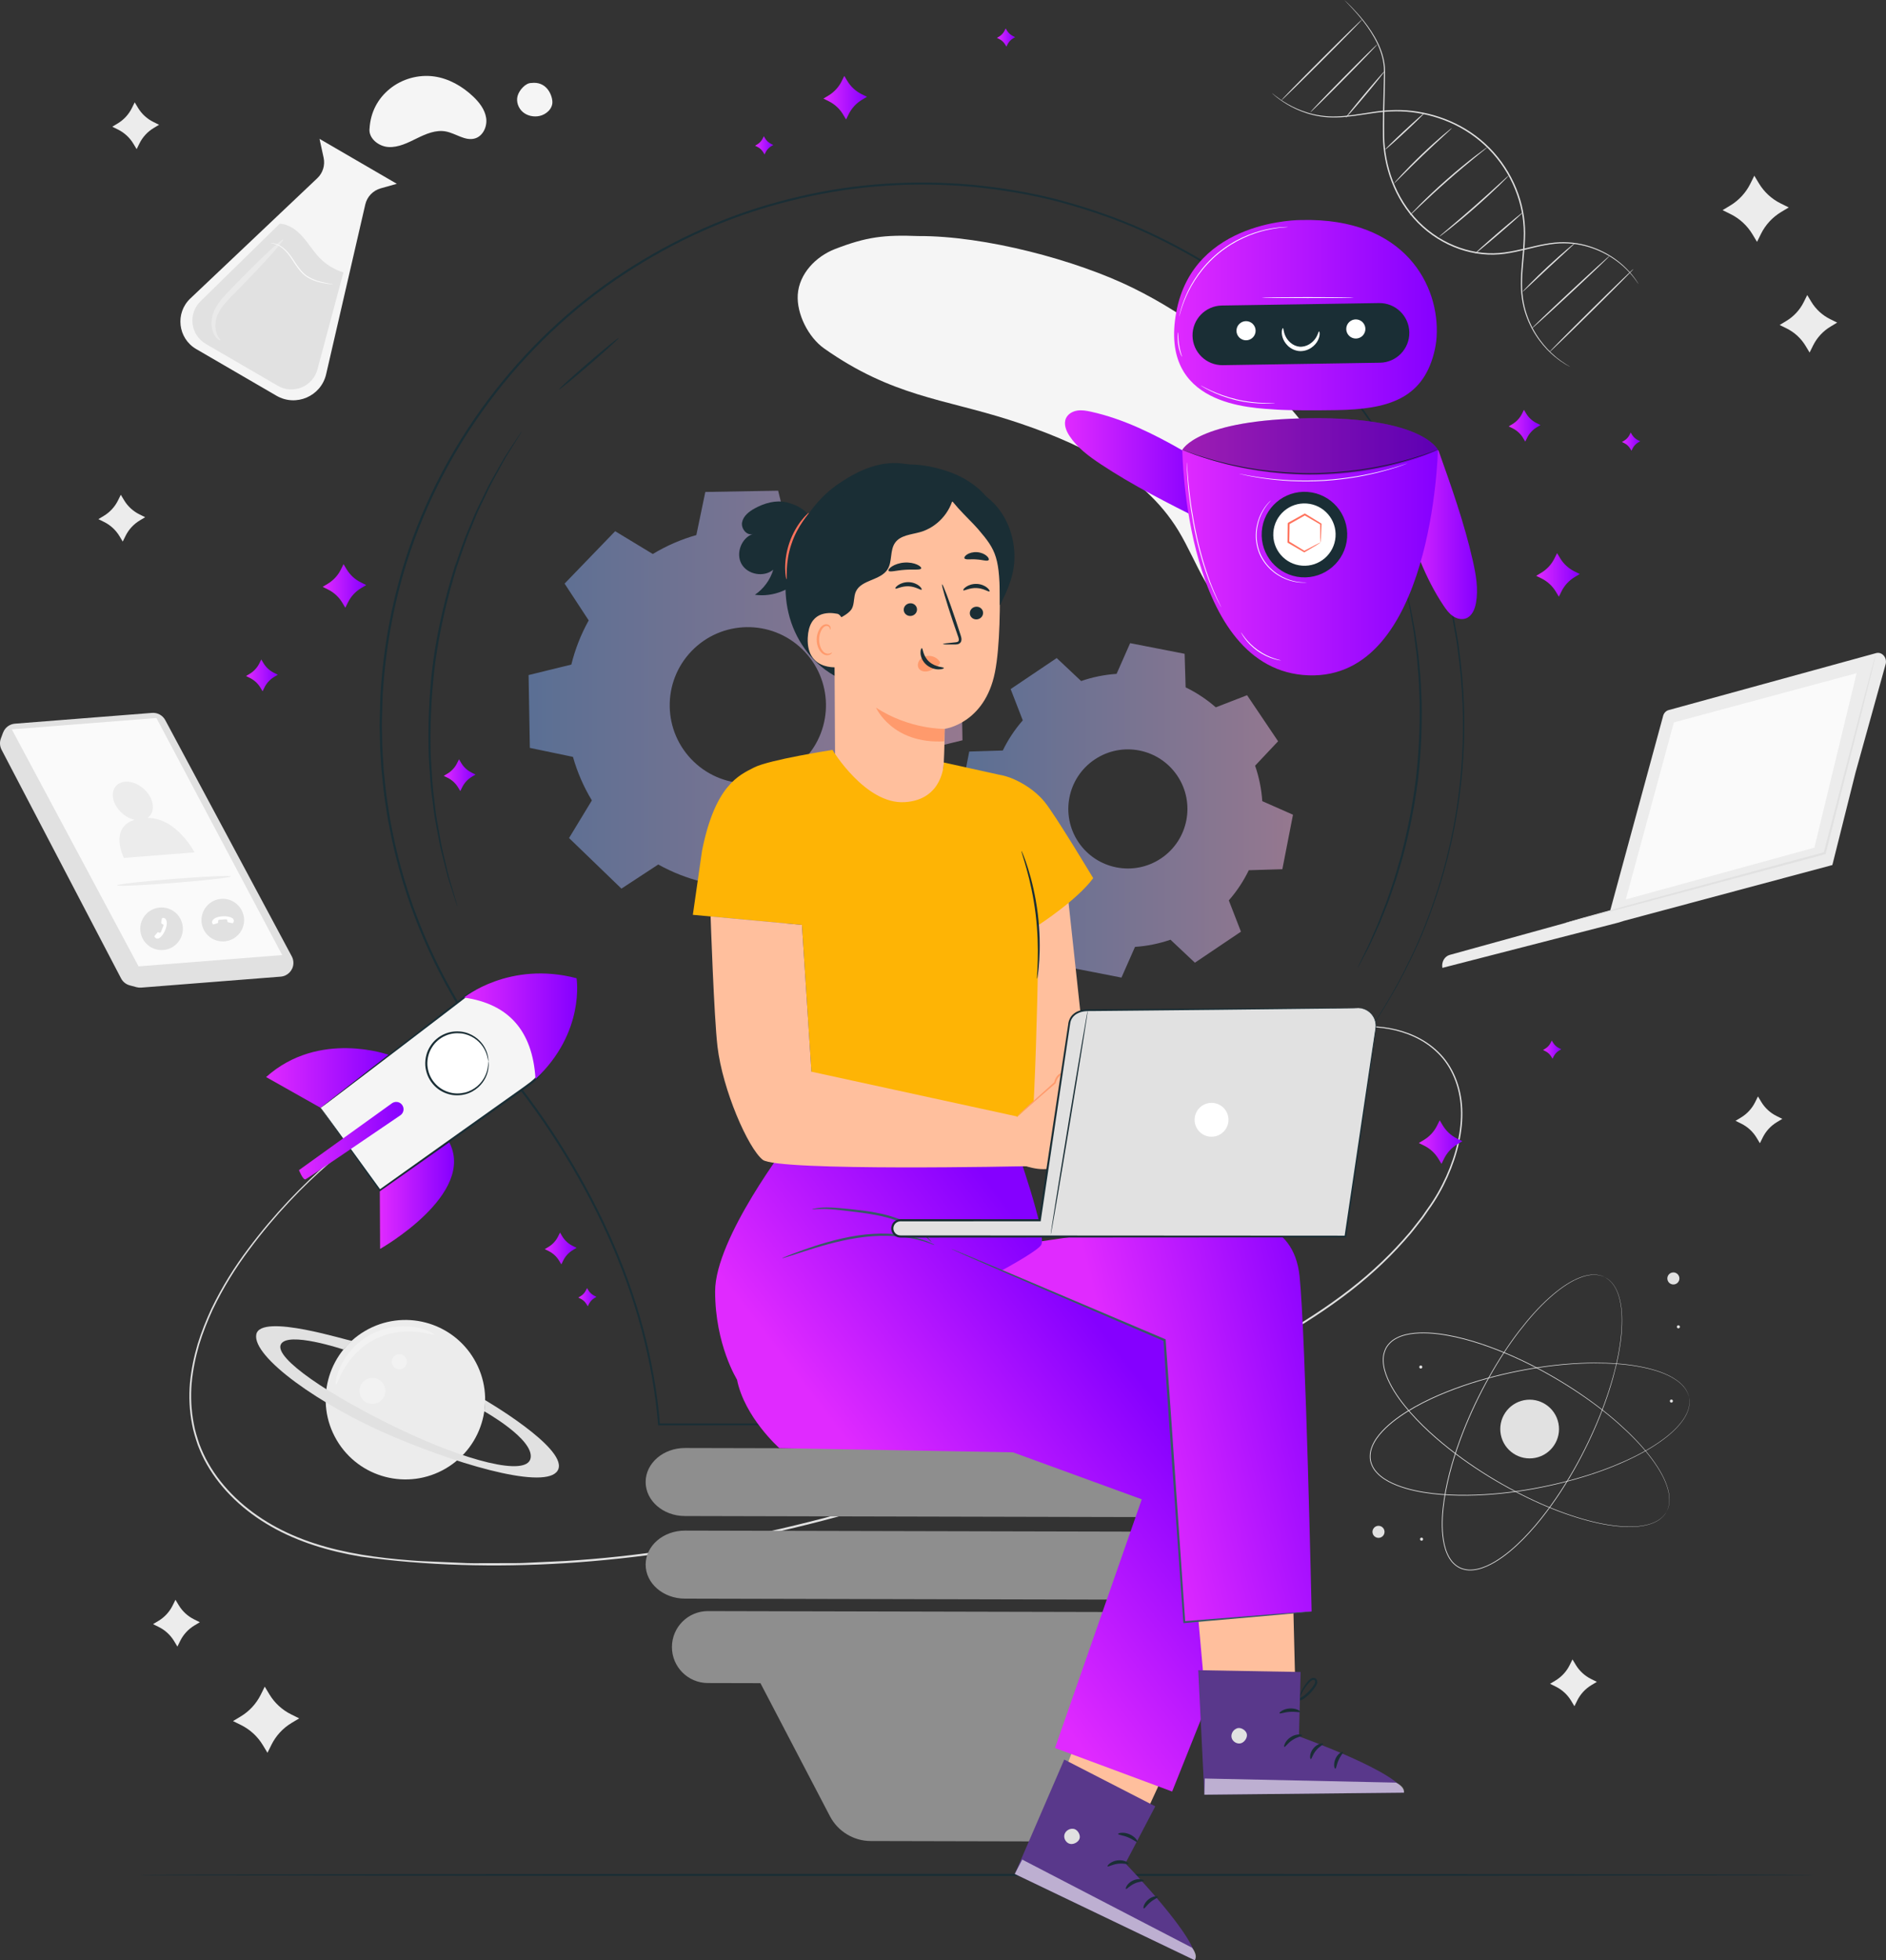 <?xml version="1.0" encoding="UTF-8"?>
<svg id="katman_2" data-name="katman 2" xmlns="http://www.w3.org/2000/svg" xmlns:xlink="http://www.w3.org/1999/xlink" viewBox="0 0 1200.26 1247.45">
  <rect x="0" y="0" width="1200.26" height="1247.45" fill="#333333" stroke="none"/>
  <defs>
    <style>
      .cls-1 {
        fill: url(#Adsız_degrade_6-2);
      }

      .cls-2 {
        fill: url(#Adsız_degrade_6-3);
      }

      .cls-3 {
        fill: url(#Adsız_degrade_6-4);
      }

      .cls-4 {
        fill: url(#Adsız_degrade_6-5);
      }

      .cls-5 {
        fill: url(#Adsız_degrade_6-6);
      }

      .cls-6 {
        fill: url(#Adsız_degrade_6-7);
      }

      .cls-7 {
        fill: url(#Adsız_degrade_6-8);
      }

      .cls-8 {
        fill: url(#Adsız_degrade_6-9);
      }

      .cls-9 {
        fill: #ff735d;
      }

      .cls-10 {
        fill: #59388b;
      }

      .cls-11 {
        fill: #375a64;
      }

      .cls-12 {
        fill: url(#Adsız_degrade_6);
      }

      .cls-13 {
        fill: url(#linear-gradient-2);
      }

      .cls-14 {
        fill: #8e8e8e;
      }

      .cls-15 {
        fill: #1a2e35;
      }

      .cls-16 {
        fill: url(#linear-gradient);
      }

      .cls-17 {
        fill: url(#Adsız_degrade_6-12);
      }

      .cls-18 {
        fill: url(#Adsız_degrade_6-15);
      }

      .cls-19 {
        fill: url(#Adsız_degrade_6-10);
      }

      .cls-20 {
        fill: url(#Adsız_degrade_6-13);
      }

      .cls-21 {
        fill: url(#Adsız_degrade_6-16);
      }

      .cls-22 {
        fill: url(#Adsız_degrade_6-19);
      }

      .cls-23 {
        fill: url(#Adsız_degrade_6-14);
      }

      .cls-24 {
        fill: url(#Adsız_degrade_6-11);
      }

      .cls-25 {
        fill: url(#Adsız_degrade_6-17);
      }

      .cls-26 {
        fill: url(#Adsız_degrade_6-18);
      }

      .cls-27 {
        fill: url(#Adsız_degrade_6-24);
      }

      .cls-28 {
        fill: url(#Adsız_degrade_6-23);
      }

      .cls-29 {
        fill: url(#Adsız_degrade_6-21);
      }

      .cls-30 {
        fill: url(#Adsız_degrade_6-22);
      }

      .cls-31 {
        fill: url(#Adsız_degrade_6-20);
      }

      .cls-32 {
        fill: #fff;
      }

      .cls-33 {
        fill: #fafafa;
      }

      .cls-34 {
        opacity: .6;
      }

      .cls-35 {
        opacity: .5;
      }

      .cls-36 {
        opacity: .3;
      }

      .cls-37 {
        fill: #e1e1e1;
      }

      .cls-38 {
        fill: #ffbf9d;
      }

      .cls-39 {
        fill: #feb405;
      }

      .cls-40 {
        fill: #f5f5f5;
      }

      .cls-41 {
        fill: #ececec;
      }

      .cls-42 {
        fill: #ff9a6c;
      }
    </style>
    <linearGradient id="linear-gradient" x1="336.39" y1="450.34" x2="612.53" y2="450.34" gradientUnits="userSpaceOnUse">
      <stop offset="0" stop-color="#82acf5"/>
      <stop offset="1" stop-color="#f8bdec"/>
    </linearGradient>
    <linearGradient id="linear-gradient-2" x1="610.05" y1="515.7" x2="822.86" y2="515.7" xlink:href="#linear-gradient"/>
    <linearGradient id="Adsız_degrade_6" data-name="Adsız degrade 6" x1="205.34" y1="372.89" x2="233.06" y2="372.89" gradientUnits="userSpaceOnUse">
      <stop offset="0" stop-color="#e02aff"/>
      <stop offset="1" stop-color="#8500ff"/>
    </linearGradient>
    <linearGradient id="Adsız_degrade_6-2" data-name="Adsız degrade 6" x1="902.94" y1="726.82" x2="930.66" y2="726.82" xlink:href="#Adsız_degrade_6"/>
    <linearGradient id="Adsız_degrade_6-3" data-name="Adsız degrade 6" x1="524.02" y1="62.17" x2="551.75" y2="62.17" xlink:href="#Adsız_degrade_6"/>
    <linearGradient id="Adsız_degrade_6-4" data-name="Adsız degrade 6" x1="977.64" y1="365.86" x2="1005.36" y2="365.86" xlink:href="#Adsız_degrade_6"/>
    <linearGradient id="Adsız_degrade_6-5" data-name="Adsız degrade 6" x1="282.41" y1="493.33" x2="302.64" y2="493.33" xlink:href="#Adsız_degrade_6"/>
    <linearGradient id="Adsız_degrade_6-6" data-name="Adsız degrade 6" x1="346.7" y1="794.51" x2="366.94" y2="794.51" xlink:href="#Adsız_degrade_6"/>
    <linearGradient id="Adsız_degrade_6-7" data-name="Adsız degrade 6" x1="960.15" y1="270.91" x2="980.38" y2="270.91" xlink:href="#Adsız_degrade_6"/>
    <linearGradient id="Adsız_degrade_6-8" data-name="Adsız degrade 6" x1="156.58" y1="429.8" x2="176.82" y2="429.8" xlink:href="#Adsız_degrade_6"/>
    <linearGradient id="Adsız_degrade_6-9" data-name="Adsız degrade 6" x1="1032.25" y1="281.04" x2="1043.83" y2="281.04" xlink:href="#Adsız_degrade_6"/>
    <linearGradient id="Adsız_degrade_6-10" data-name="Adsız degrade 6" x1="982" y1="667.96" x2="993.59" y2="667.96" xlink:href="#Adsız_degrade_6"/>
    <linearGradient id="Adsız_degrade_6-11" data-name="Adsız degrade 6" x1="634.47" y1="23.88" x2="646.05" y2="23.88" xlink:href="#Adsız_degrade_6"/>
    <linearGradient id="Adsız_degrade_6-12" data-name="Adsız degrade 6" x1="480.54" y1="92.5" x2="492.13" y2="92.5" xlink:href="#Adsız_degrade_6"/>
    <linearGradient id="Adsız_degrade_6-13" data-name="Adsız degrade 6" x1="368.05" y1="825.52" x2="379.63" y2="825.52" xlink:href="#Adsız_degrade_6"/>
    <linearGradient id="Adsız_degrade_6-14" data-name="Adsız degrade 6" x1="677.73" y1="296.18" x2="765.21" y2="296.18" xlink:href="#Adsız_degrade_6"/>
    <linearGradient id="Adsız_degrade_6-15" data-name="Adsız degrade 6" x1="893.64" y1="340.21" x2="939.96" y2="340.21" xlink:href="#Adsız_degrade_6"/>
    <linearGradient id="Adsız_degrade_6-16" data-name="Adsız degrade 6" x1="752.42" y1="347.97" x2="915.09" y2="347.97" xlink:href="#Adsız_degrade_6"/>
    <linearGradient id="Adsız_degrade_6-17" data-name="Adsız degrade 6" x1="747.2" y1="200.56" x2="914.4" y2="200.56" xlink:href="#Adsız_degrade_6"/>
    <linearGradient id="Adsız_degrade_6-18" data-name="Adsız degrade 6" x1="241.71" y1="760.6" x2="288.96" y2="760.6" xlink:href="#Adsız_degrade_6"/>
    <linearGradient id="Adsız_degrade_6-19" data-name="Adsız degrade 6" x1="169.35" y1="686.02" x2="247.75" y2="686.02" xlink:href="#Adsız_degrade_6"/>
    <linearGradient id="Adsız_degrade_6-20" data-name="Adsız degrade 6" x1="190.27" y1="725.88" x2="256.83" y2="725.88" xlink:href="#Adsız_degrade_6"/>
    <linearGradient id="Adsız_degrade_6-21" data-name="Adsız degrade 6" x1="295.3" y1="653.09" x2="367.31" y2="653.09" xlink:href="#Adsız_degrade_6"/>
    <linearGradient id="Adsız_degrade_6-22" data-name="Adsız degrade 6" x1="598.21" y1="995.4" x2="735.47" y2="890.24" xlink:href="#Adsız_degrade_6"/>
    <linearGradient id="Adsız_degrade_6-23" data-name="Adsız degrade 6" x1="718.03" y1="912.98" x2="860.83" y2="877.56" xlink:href="#Adsız_degrade_6"/>
    <linearGradient id="Adsız_degrade_6-24" data-name="Adsız degrade 6" x1="478.59" y1="839.26" x2="615.85" y2="734.11" xlink:href="#Adsız_degrade_6"/>
  </defs>
  <g id="_Layer_" data-name="&amp;lt;Layer&amp;gt;">
    <g>
      <g class="cls-35">
        <path class="cls-16" d="M415.45,352.55c8.76-5.29,18.09-9.31,27.71-12.04l5.71-27.43,46.34-.81,6.67,27.21c9.71,2.39,19.18,6.08,28.12,11.06l23.42-15.35,33.34,32.2-14.52,23.94c5.3,8.76,9.31,18.1,12.04,27.72l27.43,5.71.81,46.34-27.21,6.67c-2.39,9.71-6.08,19.17-11.06,28.12l15.35,23.42-32.19,33.35-23.94-14.52c-8.76,5.3-18.09,9.31-27.72,12.04l-5.71,27.43-46.34.81-6.67-27.21c-9.71-2.39-19.17-6.08-28.12-11.06l-23.42,15.35-33.34-32.19,14.52-23.94c-5.3-8.76-9.31-18.09-12.04-27.72l-27.43-5.71-.81-46.34,27.21-6.67c2.39-9.71,6.08-19.17,11.06-28.12l-15.35-23.42,32.19-33.34,23.95,14.52h0ZM440.15,414.29c-19.07,19.76-18.52,51.23,1.24,70.31,19.76,19.07,51.23,18.52,70.31-1.24,19.07-19.76,18.52-51.23-1.24-70.31-19.76-19.07-51.23-18.52-70.31,1.24Z"/>
      </g>
      <g class="cls-35">
        <path class="cls-13" d="M688.02,433.41c7.37-2.55,14.97-4.06,22.58-4.57l8.62-19.54,34.68,6.77.64,21.35c6.86,3.33,13.33,7.58,19.2,12.72l19.9-7.72,19.74,29.31-14.63,15.54c2.55,7.38,4.06,14.97,4.57,22.58l19.54,8.62-6.77,34.68-21.35.64c-3.33,6.86-7.58,13.33-12.72,19.2l7.72,19.91-29.3,19.74-15.54-14.63c-7.38,2.55-14.97,4.06-22.58,4.57l-8.62,19.54-34.68-6.77-.64-21.35c-6.86-3.33-13.33-7.58-19.2-12.72l-19.9,7.72-19.74-29.31,14.63-15.54c-2.55-7.38-4.06-14.97-4.57-22.58l-19.54-8.62,6.77-34.68,21.35-.65c3.33-6.86,7.58-13.33,12.72-19.2l-7.72-19.9,29.31-19.74,15.54,14.63h0ZM696.61,483.36c-17.36,11.69-21.96,35.25-10.26,52.61,11.69,17.36,35.25,21.96,52.61,10.26,17.36-11.69,21.96-35.25,10.26-52.61-11.69-17.36-35.25-21.96-52.61-10.26Z"/>
      </g>
      <g>
        <path class="cls-37" d="M809.53,59.31s.23.15.63.47c.41.32,1,.83,1.81,1.43,1.61,1.24,4.04,3,7.37,4.92,3.33,1.93,7.6,3.96,12.83,5.56,5.22,1.58,11.42,2.63,18.29,2.41,6.88-.16,14.33-1.49,22.35-2.7,8.01-1.26,16.8-1.93,25.91-.83,9.1,1.07,18.51,3.64,27.5,7.99,8.97,4.36,17.49,10.56,24.52,18.5,7.04,7.92,12.29,17.05,15.59,26.47,3.34,9.42,4.62,19.16,4.2,28.31-.34,9.16-1.62,17.75-1.84,25.84-.31,8.08.67,15.63,2.88,22.14,2.14,6.53,5.23,12.01,8.43,16.42,3.2,4.42,6.54,7.79,9.46,10.29,1.42,1.3,2.84,2.26,4,3.18,1.23.82,2.25,1.56,3.11,2.09.84.51,1.5.9,1.98,1.19.44.27.67.42.66.43,0,.01-.25-.11-.7-.35-.49-.27-1.16-.64-2.03-1.12-.88-.51-1.92-1.22-3.17-2.03-1.18-.9-2.63-1.85-4.08-3.13-2.97-2.47-6.37-5.82-9.64-10.26-3.27-4.42-6.43-9.93-8.64-16.51-2.28-6.56-3.31-14.23-3.03-22.36.2-8.15,1.45-16.76,1.76-25.85.39-9.08-.9-18.67-4.21-27.98-3.27-9.31-8.46-18.34-15.43-26.16-6.95-7.84-15.36-13.97-24.23-18.3-8.89-4.32-18.2-6.87-27.21-7.96-9.03-1.11-17.71-.48-25.71.74-8.01,1.17-15.5,2.47-22.45,2.59-6.94.18-13.21-.92-18.46-2.56-5.25-1.66-9.54-3.76-12.86-5.75-3.32-1.99-5.73-3.8-7.3-5.09-.8-.63-1.36-1.17-1.76-1.51-.39-.35-.58-.53-.57-.54Z"/>
        <path class="cls-37" d="M855.51,0s3.32,2.83,8.56,8.71c2.61,2.94,5.69,6.67,8.74,11.37,3.03,4.69,6.12,10.4,7.72,17.32.41,1.72.66,3.53.83,5.37.11,1.86.12,3.75.07,5.66-.07,3.84-.15,7.83-.22,11.96-.18,8.26-.44,17.09-.29,26.36.18,9.24,1.89,18.93,5.48,28.34,3.57,9.38,9.07,18.48,16.56,26.07,7.49,7.58,16.57,13.18,26.06,16.48,9.49,3.31,19.39,4.3,28.53,3,9.17-1.24,17.62-3.96,25.8-5.39,4.08-.74,8.09-1.18,11.95-1.14,3.86.08,7.56.46,11.01,1.21,6.92,1.48,12.84,4.1,17.66,6.95,4.83,2.86,8.53,6.02,11.29,8.84,2.77,2.81,4.62,5.26,5.81,6.96.55.84.97,1.5,1.28,1.98.28.45.41.69.41.69,0,0-.18-.21-.49-.64-.33-.47-.78-1.1-1.36-1.92-1.23-1.66-3.12-4.06-5.91-6.81-2.77-2.76-6.49-5.85-11.3-8.65-4.8-2.78-10.68-5.33-17.53-6.75-3.42-.73-7.07-1.08-10.88-1.14-3.81-.02-7.77.43-11.81,1.18-8.11,1.45-16.55,4.2-25.82,5.48-9.26,1.34-19.32.35-28.94-2.99-9.61-3.34-18.82-9.01-26.41-16.69-7.6-7.68-13.15-16.9-16.75-26.39-3.61-9.51-5.32-19.31-5.48-28.64-.13-9.31.16-18.14.38-26.4.1-4.13.19-8.12.28-11.95.05-1.92.05-3.79-.04-5.6-.15-1.81-.39-3.58-.78-5.28-1.53-6.82-4.55-12.51-7.52-17.19-2.99-4.7-6.02-8.44-8.57-11.41-2.56-2.97-4.68-5.17-6.11-6.66-.7-.72-1.24-1.28-1.64-1.68-.37-.38-.54-.6-.54-.6Z"/>
        <path class="cls-37" d="M881.11,45.37c.19.16-5.18,6.91-12.01,15.08-6.83,8.17-12.52,14.65-12.71,14.49-.19-.16,5.18-6.91,12.01-15.08,6.83-8.16,12.52-14.65,12.71-14.49Z"/>
        <path class="cls-37" d="M876.49,28.25c.18.18-9.2,9.98-20.95,21.9-11.75,11.92-21.42,21.43-21.6,21.25-.18-.18,9.2-9.98,20.95-21.9,11.75-11.91,21.42-21.43,21.6-21.25Z"/>
        <path class="cls-37" d="M866.9,12.36c.18.18-11.2,11.85-25.42,26.08-14.22,14.23-25.89,25.61-26.07,25.43s11.2-11.85,25.42-26.08c14.22-14.22,25.89-25.61,26.07-25.43Z"/>
        <path class="cls-37" d="M968.95,135.34c.17.19-6.47,6.18-14.83,13.36-8.36,7.19-15.26,12.86-15.43,12.67-.17-.19,6.47-6.17,14.83-13.37,8.35-7.19,15.26-12.86,15.43-12.67Z"/>
        <path class="cls-37" d="M960.09,111.82s-.51.66-1.54,1.73c-1.03,1.07-2.56,2.59-4.47,4.45-3.82,3.71-9.21,8.74-15.31,14.1-6.11,5.37-11.79,10.06-15.96,13.37-2.09,1.66-3.79,2.98-4.99,3.86-1.2.89-1.88,1.36-1.92,1.31s.57-.61,1.69-1.59c1.27-1.08,2.88-2.45,4.8-4.09,4.06-3.44,9.66-8.2,15.76-13.56,6.1-5.36,11.54-10.3,15.47-13.89,1.87-1.69,3.43-3.11,4.67-4.24,1.11-.99,1.75-1.52,1.79-1.47Z"/>
        <path class="cls-37" d="M946.5,93.74c.04.05-.66.66-1.94,1.71-1.42,1.16-3.26,2.65-5.47,4.45-4.62,3.76-10.94,9.01-17.76,15-6.82,6-12.84,11.6-17.15,15.69-2.06,1.96-3.78,3.59-5.11,4.85-1.21,1.14-1.9,1.75-1.95,1.71s.56-.74,1.7-1.96c1.13-1.22,2.81-2.95,4.91-5.06,4.21-4.22,10.17-9.91,17-15.92,6.83-6,13.24-11.18,17.96-14.82,2.36-1.82,4.3-3.26,5.65-4.22,1.36-.97,2.12-1.48,2.16-1.43Z"/>
        <path class="cls-37" d="M924,81.5s-.46.56-1.39,1.44c-1.09,1-2.42,2.24-4,3.69-3.39,3.1-8.05,7.4-13.12,12.24-5.06,4.84-9.57,9.31-12.82,12.56-1.52,1.51-2.81,2.79-3.87,3.83-.92.9-1.45,1.37-1.5,1.33-.05-.04.4-.6,1.24-1.57.84-.97,2.09-2.35,3.66-4.04,3.14-3.36,7.58-7.91,12.65-12.77,5.07-4.85,9.82-9.08,13.32-12.07,1.75-1.49,3.18-2.68,4.2-3.47,1.01-.8,1.59-1.22,1.63-1.17Z"/>
        <path class="cls-37" d="M906.58,71.86c.17.19-5.31,5.57-12.24,12.02-6.93,6.46-12.69,11.54-12.87,11.35-.17-.19,5.31-5.57,12.24-12.02,6.93-6.45,12.69-11.53,12.86-11.35Z"/>
        <path class="cls-37" d="M1002.5,154.51s-.4.51-1.24,1.31c-1,.93-2.19,2.04-3.58,3.34-3.21,2.96-7.33,6.76-11.88,10.96-4.52,4.24-8.6,8.07-11.79,11.06-1.4,1.3-2.59,2.41-3.59,3.33-.86.78-1.36,1.18-1.4,1.14-.04-.04.37-.54,1.15-1.39.78-.86,1.94-2.07,3.39-3.54,2.9-2.95,6.99-6.96,11.62-11.26,4.63-4.3,8.92-8.09,12.07-10.77,1.58-1.34,2.87-2.41,3.78-3.13.91-.72,1.43-1.09,1.47-1.05Z"/>
        <path class="cls-37" d="M1024.43,162.78c.17.19-10.81,10.7-24.53,23.49-13.72,12.79-24.98,23.01-25.15,22.82s10.81-10.7,24.53-23.49c13.72-12.79,24.98-23.01,25.15-22.82Z"/>
        <path class="cls-37" d="M1039.52,171.21c.18.18-11.65,12.16-26.41,26.75-14.77,14.6-26.88,26.28-27.06,26.1-.18-.18,11.65-12.16,26.42-26.76,14.76-14.59,26.88-26.28,27.06-26.1Z"/>
      </g>
      <g>
        <g>
          <path class="cls-37" d="M1060.41,962.39s.17-.37.52-1.09c.09-.18.19-.38.29-.6.09-.23.17-.49.26-.77.19-.56.43-1.2.54-1.97.07-.38.16-.78.23-1.21.03-.43.07-.89.1-1.37.06-.48.04-.98.01-1.5-.04-.52,0-1.07-.09-1.63-.2-2.26-.86-4.82-1.87-7.59-2.02-5.55-5.79-11.82-10.96-18.41-5.17-6.61-11.85-13.5-19.77-20.5-7.92-7-17.16-14.01-27.55-20.83-10.39-6.81-21.93-13.44-34.58-19.38-6.33-2.96-12.93-5.74-19.8-8.23-6.87-2.5-14.02-4.68-21.44-6.33-7.41-1.61-15.12-2.77-22.95-2.49-3.9.17-7.86.66-11.58,2-1.86.67-3.63,1.57-5.25,2.72-1.57,1.2-2.95,2.65-3.99,4.34-.98,1.73-1.59,3.64-1.87,5.6-.22,1.97-.15,3.96.16,5.91.62,3.91,2.11,7.61,3.85,11.1,3.55,6.99,8.29,13.18,13.29,18.88,5.04,5.69,10.41,10.89,15.93,15.69,5.51,4.81,11.14,9.24,16.8,13.34,11.32,8.19,22.71,15.08,33.71,20.87,11,5.78,21.62,10.47,31.57,14.01,9.95,3.54,19.22,6.04,27.51,7.36,8.28,1.33,15.58,1.59,21.42.67,2.91-.46,5.47-1.12,7.54-2.04.54-.19,1-.49,1.47-.71.47-.23.92-.46,1.31-.74.4-.26.78-.51,1.15-.75.34-.26.65-.54.95-.78.62-.47,1.06-1,1.46-1.43.2-.22.39-.41.54-.6.14-.2.27-.38.38-.55.46-.65.7-.98.7-.98,0,0-.22.34-.66,1.01-.11.17-.24.35-.38.56-.15.2-.34.39-.54.61-.4.44-.84.97-1.46,1.45-.3.25-.6.53-.95.8-.36.24-.75.5-1.15.76-.39.29-.84.52-1.31.75-.47.23-.94.53-1.48.72-2.08.94-4.65,1.62-7.57,2.09-5.86.95-13.19.72-21.49-.59-8.31-1.3-17.6-3.79-27.57-7.31-9.98-3.52-20.62-8.2-31.64-13.97-11.02-5.78-22.43-12.67-33.78-20.86-5.67-4.1-11.31-8.54-16.84-13.35-5.53-4.81-10.92-10.02-15.97-15.73-5.02-5.72-9.79-11.93-13.36-18.97-1.76-3.52-3.26-7.26-3.9-11.24-.32-1.99-.39-4.02-.16-6.04.29-2.01.92-3.98,1.93-5.77,1.08-1.75,2.5-3.25,4.12-4.48,1.66-1.18,3.47-2.09,5.36-2.78,3.79-1.36,7.79-1.86,11.72-2.03,7.89-.28,15.63.88,23.07,2.5,7.44,1.66,14.61,3.85,21.49,6.36,6.89,2.5,13.5,5.29,19.83,8.26,12.66,5.96,24.22,12.61,34.61,19.44,10.39,6.85,19.63,13.89,27.55,20.91,7.91,7.02,14.59,13.94,19.75,20.58,5.17,6.63,8.92,12.92,10.93,18.51,1,2.78,1.65,5.36,1.84,7.64.09.56.05,1.12.08,1.64.02.53.04,1.03-.02,1.51-.04.48-.08.94-.11,1.37-.07.43-.16.83-.24,1.22-.12.77-.37,1.42-.57,1.98-.1.28-.18.54-.28.77-.11.22-.21.42-.31.6-.36.71-.56,1.07-.56,1.07Z"/>
          <path class="cls-37" d="M1074.98,889.37s-.12-.39-.34-1.16c-.05-.19-.11-.41-.18-.64-.08-.23-.2-.48-.31-.75-.23-.54-.48-1.18-.91-1.83-.2-.33-.4-.69-.64-1.05-.26-.34-.54-.71-.83-1.09-.28-.39-.62-.75-.99-1.13-.37-.37-.71-.8-1.16-1.16-1.66-1.56-3.85-3.03-6.45-4.42-5.21-2.8-12.19-4.97-20.44-6.44-8.26-1.49-17.83-2.19-28.4-2.14-10.57.05-22.13.97-34.43,2.79-12.29,1.83-25.31,4.57-38.7,8.56-6.69,2-13.47,4.32-20.26,7.04-6.79,2.71-13.58,5.84-20.21,9.55-6.6,3.73-13.12,8-18.78,13.42-2.8,2.72-5.42,5.72-7.31,9.2-.94,1.74-1.67,3.59-2.11,5.52-.38,1.94-.44,3.94-.09,5.9.42,1.94,1.24,3.77,2.33,5.42,1.15,1.61,2.52,3.05,4.05,4.3,3.07,2.5,6.64,4.27,10.27,5.72,7.3,2.86,14.96,4.31,22.49,5.24,7.55.89,15.02,1.2,22.33,1.11,7.31-.08,14.46-.52,21.41-1.23,13.9-1.43,26.99-3.87,39.05-6.86,12.05-3.01,23.1-6.58,32.88-10.56,9.78-3.99,18.36-8.28,25.43-12.81,7.06-4.52,12.69-9.18,16.43-13.76,1.87-2.28,3.33-4.47,4.27-6.55.27-.5.42-1.03.63-1.51.2-.49.38-.95.48-1.42.12-.46.24-.9.36-1.32.08-.42.13-.83.19-1.22.15-.77.13-1.45.14-2.04,0-.29.02-.57,0-.81-.03-.24-.06-.47-.08-.66-.09-.79-.13-1.2-.13-1.2,0,0,.07.4.18,1.19.03.2.06.42.09.67.02.25,0,.52,0,.82,0,.59.02,1.28-.12,2.05-.06.39-.1.8-.18,1.23-.11.42-.23.87-.35,1.33-.1.47-.28.94-.48,1.43-.2.48-.35,1.02-.62,1.52-.93,2.09-2.39,4.3-4.26,6.6-3.74,4.61-9.36,9.31-16.43,13.86-7.07,4.56-15.65,8.89-25.44,12.9-9.79,4.01-20.85,7.6-32.91,10.63-12.07,3.02-25.17,5.47-39.1,6.92-6.96.71-14.13,1.16-21.45,1.24-7.33.09-14.82-.21-22.39-1.1-7.55-.93-15.24-2.38-22.6-5.26-3.65-1.46-7.27-3.25-10.39-5.79-1.56-1.27-2.97-2.74-4.14-4.4-1.12-1.7-1.96-3.59-2.4-5.6-.36-2.02-.3-4.09.09-6.09.45-1.98,1.2-3.87,2.15-5.64,1.92-3.54,4.57-6.57,7.39-9.31,5.7-5.47,12.25-9.75,18.88-13.49,6.65-3.71,13.46-6.85,20.27-9.56,6.8-2.72,13.6-5.04,20.3-7.04,13.42-3.98,26.46-6.71,38.77-8.53,12.31-1.8,23.9-2.71,34.48-2.74,10.58-.03,20.17.69,28.44,2.21,8.27,1.51,15.26,3.7,20.48,6.54,2.6,1.41,4.8,2.9,6.46,4.48.44.36.78.8,1.16,1.17.37.38.71.74.99,1.14.29.38.57.75.83,1.1.24.37.43.73.63,1.07.43.66.67,1.31.89,1.85.11.27.23.52.31.76.06.24.12.46.17.65.2.77.29,1.17.29,1.17Z"/>
          <path class="cls-37" d="M1021.28,812.72s-.38-.14-1.12-.44c-.19-.08-.39-.16-.62-.25-.23-.08-.5-.13-.79-.21-.57-.15-1.23-.35-2.01-.4-.39-.04-.79-.11-1.22-.14-.43,0-.89,0-1.37,0-.48-.02-.98.03-1.5.09-.52.07-1.07.07-1.62.21-2.25.36-4.75,1.19-7.44,2.39-5.4,2.4-11.39,6.59-17.62,12.21-6.24,5.61-12.65,12.75-19.09,21.13-6.43,8.38-12.79,18.09-18.89,28.92-6.08,10.83-11.89,22.81-16.95,35.83-2.52,6.51-4.84,13.29-6.85,20.32-2.02,7.03-3.7,14.31-4.84,21.82-1.1,7.5-1.72,15.27-.9,23.07.44,3.88,1.2,7.79,2.79,11.41.8,1.8,1.82,3.52,3.07,5.05,1.3,1.49,2.84,2.76,4.61,3.68,1.79.86,3.74,1.33,5.71,1.48,1.98.08,3.96-.12,5.88-.57,3.86-.89,7.45-2.63,10.81-4.61,6.73-4.02,12.57-9.18,17.92-14.56,5.33-5.42,10.15-11.14,14.56-16.97,4.42-5.83,8.45-11.75,12.15-17.68,7.39-11.86,13.48-23.7,18.5-35.06,5-11.37,8.95-22.29,11.8-32.46,2.84-10.17,4.71-19.59,5.45-27.95.76-8.35.52-15.65-.81-21.41-.66-2.87-1.49-5.38-2.56-7.39-.23-.52-.55-.96-.81-1.42-.26-.45-.52-.88-.83-1.25-.29-.38-.56-.75-.83-1.09-.29-.33-.58-.61-.85-.89-.51-.59-1.07-.99-1.53-1.36-.23-.18-.44-.36-.64-.5-.21-.13-.4-.24-.57-.35-.68-.41-1.03-.63-1.03-.63,0,0,.36.19,1.05.59.17.1.37.21.58.34.21.14.41.32.65.49.47.36,1.03.77,1.55,1.35.27.28.57.57.86.89.27.35.55.71.84,1.09.31.37.57.8.84,1.25.26.46.59.9.82,1.42,1.08,2.01,1.94,4.53,2.61,7.41,1.35,5.78,1.62,13.11.89,21.48-.72,8.38-2.57,17.82-5.39,28.01-2.83,10.2-6.76,21.13-11.76,32.53-5.01,11.39-11.1,23.25-18.49,35.14-3.7,5.94-7.74,11.88-12.16,17.72-4.41,5.85-9.24,11.58-14.59,17.02-5.36,5.4-11.22,10.59-18.01,14.64-3.39,1.99-7.02,3.75-10.94,4.66-1.96.45-3.98.67-6.01.58-2.03-.15-4.04-.64-5.89-1.53-1.82-.95-3.42-2.27-4.75-3.8-1.29-1.57-2.33-3.32-3.14-5.16-1.62-3.69-2.39-7.64-2.83-11.55-.82-7.86-.19-15.66.91-23.18,1.14-7.53,2.83-14.84,4.86-21.88,2.02-7.04,4.35-13.83,6.88-20.36,5.07-13.04,10.91-25.03,17.01-35.87,6.12-10.83,12.5-20.54,18.96-28.93,6.46-8.38,12.9-15.52,19.17-21.13,6.25-5.61,12.28-9.79,17.72-12.18,2.71-1.19,5.23-2.02,7.49-2.36.56-.13,1.11-.13,1.63-.2.52-.06,1.03-.11,1.51-.08.48,0,.94.01,1.38.02.43.04.84.11,1.23.15.78.07,1.44.27,2.01.43.28.08.55.14.79.22.23.1.43.19.62.26.74.31,1.11.49,1.11.49Z"/>
          <path class="cls-37" d="M879.42,971.65c1.76,1.18,2.23,3.56,1.06,5.32-1.18,1.76-3.56,2.23-5.32,1.06-1.76-1.18-2.23-3.56-1.06-5.32,1.18-1.76,3.56-2.23,5.32-1.06Z"/>
          <path class="cls-37" d="M1068.71,812.84c.41,2.08-.94,4.1-3.02,4.51-2.08.41-4.1-.94-4.51-3.02-.41-2.08.94-4.1,3.02-4.51,2.08-.41,4.1.94,4.51,3.02Z"/>
          <path class="cls-37" d="M905.65,979.31c.1.53-.24,1.04-.77,1.15-.53.1-1.04-.24-1.15-.77-.11-.53.24-1.04.77-1.15.53-.1,1.04.24,1.15.77Z"/>
          <path class="cls-37" d="M905.15,869.76c.1.53-.24,1.04-.77,1.15-.53.1-1.04-.24-1.15-.77-.1-.53.24-1.04.77-1.15s1.04.24,1.15.77Z"/>
          <path class="cls-37" d="M1064.64,891.42c.1.53-.24,1.04-.77,1.15-.53.1-1.04-.24-1.15-.77-.1-.53.24-1.04.77-1.15.53-.1,1.04.24,1.15.77Z"/>
          <path class="cls-37" d="M1069.09,844.18c.11.53-.24,1.04-.77,1.15-.53.1-1.04-.24-1.15-.77s.24-1.04.77-1.15c.53-.1,1.04.24,1.15.77Z"/>
        </g>
        <path class="cls-37" d="M991.8,905.78c2.01,10.12-4.57,19.96-14.69,21.97s-19.96-4.57-21.97-14.69c-2.01-10.12,4.57-19.96,14.69-21.97,10.12-2.01,19.96,4.57,21.97,14.69Z"/>
      </g>
      <path class="cls-40" d="M852.53,311.24c-8.16-21.38-20.54-40.72-36.64-57.15-27.74-28.31-59.3-53.37-95.03-70.93-35.73-17.57-94.01-33.16-136.45-32.94-21.91-.84-32.99.53-52.93,8.23-12.46,4.81-22.91,15.9-23.78,29.06-.8,12.17,6.72,27.14,16.78,34.24,43.22,30.46,75.95,32.05,117.86,45.47,41.91,13.42,85.04,33.28,107.65,70.56,12.27,20.23,19.26,46.13,40.55,56.86,20.63,10.4,47.85.3,60.5-18.84,12.65-19.14,9.64-43.2,1.48-64.57Z"/>
      <path class="cls-37" d="M277.92,693.64s-1.05.61-3.13,1.74c-2.07,1.15-5.21,2.74-9.18,5.09-8.01,4.57-19.7,11.6-33.81,22-14.09,10.39-30.68,24.13-47.69,42.3-8.51,9.07-17.13,19.23-25.54,30.56-8.47,11.27-16.42,23.95-23.19,38.05-3.25,7.11-6.27,14.53-8.64,22.36-2.28,7.85-4,16.05-4.78,24.53-.72,8.48-.31,17.23,1.38,25.9.75,4.36,2.15,8.61,3.56,12.88,1.61,4.19,3.47,8.35,5.78,12.31,9.09,15.94,23.45,29.33,40.4,38.99,16.99,9.74,36.6,15.61,56.95,19,10.2,1.7,20.62,2.84,31.19,3.65,5.28.45,10.61.63,15.97.86,5.36.23,10.74.46,16.16.7,5.41.34,10.86.23,16.34.22,5.48-.01,10.98-.03,16.51-.04,5.53.1,11.08-.36,16.66-.56,5.58-.26,11.18-.52,16.81-.78,45-2.73,91.28-9.89,137.84-20.69,93.25-21.67,178.48-55.42,253.51-90.44,37.58-17.38,72.74-35.55,102.37-57.49,14.81-10.92,28.06-22.9,39.41-35.65,1.41-1.6,2.81-3.2,4.2-4.79,1.38-1.6,2.62-3.3,3.93-4.93,1.29-1.65,2.57-3.28,3.85-4.91,1.18-1.7,2.35-3.39,3.52-5.07,4.84-6.61,8.78-13.6,12-20.71,6.37-14.21,10.01-29.03,9.41-43.09-.58-14-5.93-27.04-14.89-35.65-8.86-8.72-20.11-13.11-30.47-15.06-10.47-1.93-20.33-1.45-28.93.02-8.63,1.44-16.1,3.72-22.46,5.92-6.37,2.22-11.64,4.41-15.9,6.19-4.22,1.82-7.45,3.2-9.65,4.15-2.17.94-3.3,1.4-3.3,1.4,0,0,1.09-.54,3.24-1.53,2.15-.98,5.35-2.45,9.59-4.28,4.24-1.82,9.51-4.05,15.87-6.32,6.37-2.25,13.84-4.58,22.51-6.07,8.64-1.52,18.57-2.04,29.14-.14,10.46,1.93,21.85,6.32,30.89,15.16,9.14,8.72,14.62,21.99,15.23,36.17.64,14.24-3.01,29.2-9.4,43.54-3.23,7.17-7.21,14.25-12.05,20.89-1.17,1.69-2.35,3.39-3.53,5.1-1.28,1.64-2.56,3.29-3.86,4.94-1.31,1.64-2.55,3.35-3.94,4.96-1.4,1.6-2.8,3.2-4.22,4.82-11.38,12.84-24.67,24.89-39.52,35.87-29.7,22.06-64.92,40.3-102.51,57.73-75.06,35.12-160.36,68.93-253.74,90.64-93.17,21.79-185.69,27.89-268,16.54-20.46-3.43-40.2-9.35-57.35-19.2-17.11-9.77-31.61-23.31-40.8-39.48-2.33-4.01-4.21-8.23-5.84-12.49-1.42-4.33-2.83-8.63-3.59-13.05-1.7-8.78-2.09-17.64-1.35-26.21.8-8.57,2.55-16.84,4.87-24.74,2.4-7.88,5.45-15.35,8.73-22.49,6.83-14.16,14.84-26.88,23.37-38.16,8.45-11.34,17.12-21.5,25.68-30.57,17.11-18.16,33.78-31.87,47.94-42.2,14.18-10.35,25.93-17.32,33.99-21.81,8.06-4.5,12.45-6.59,12.45-6.59Z"/>
      <g>
        <path class="cls-41" d="M1058.39,455.73l-33.64,123.72-102.15,28.24c-3.3.91-5.34,4.53-4.66,8.25h0l111.76-28.75,3.94-1.22,132.48-35.47,14.7-58.68,19.11-68.79c1.4-4.19-2.06-8.47-5.97-7.4l-132.04,36.26c-1.73.47-3.08,1.94-3.54,3.84Z"/>
        <polygon class="cls-33" points="1065.27 459.72 1034.67 572.39 1154.69 539.45 1181.56 428.4 1065.27 459.72"/>
        <path class="cls-37" d="M1193.97,415.62s-.01.23-.1.66c-.11.5-.25,1.12-.42,1.9-.42,1.76-1.01,4.19-1.75,7.29-1.6,6.43-3.88,15.59-6.71,26.96-5.84,22.94-13.93,54.76-23.08,90.71l-.1.39-.39.11c-6.15,1.66-12.64,3.4-19.22,5.17-40.36,10.77-76.88,20.52-103.44,27.6-13.18,3.45-23.88,6.25-31.39,8.21-3.64.92-6.5,1.64-8.55,2.16-.92.22-1.65.39-2.23.53-.5.11-.77.16-.77.13s.24-.12.74-.27c.57-.17,1.29-.39,2.2-.66,2.04-.58,4.88-1.39,8.48-2.42,7.48-2.07,18.14-5.01,31.27-8.64,26.53-7.19,63.02-17.08,103.33-28,6.58-1.77,13.07-3.51,19.22-5.16l-.49.5c9.32-35.91,17.58-67.68,23.53-90.6,3-11.32,5.42-20.45,7.12-26.85.84-3.07,1.51-5.48,1.98-7.23.22-.76.4-1.37.55-1.86.13-.42.21-.63.23-.62Z"/>
      </g>
      <g>
        <g>
          <circle class="cls-41" cx="257.97" cy="890.79" r="50.74" transform="translate(-415.15 252.85) rotate(-30.39)"/>
          <g class="cls-36">
            <path class="cls-32" d="M240.9,892.46c-4.03,2.16-9.05.64-11.2-3.39-2.16-4.03-.64-9.05,3.39-11.2,4.03-2.16,9.05-.64,11.2,3.39,2.16,4.03.64,9.05-3.39,11.2Z"/>
          </g>
          <g class="cls-36">
            <path class="cls-32" d="M256.41,870.83c-2.34,1.26-5.26.37-6.52-1.97-1.26-2.34-.37-5.26,1.97-6.52,2.34-1.26,5.26-.37,6.52,1.97,1.26,2.34.37,5.26-1.97,6.52Z"/>
          </g>
        </g>
        <path class="cls-37" d="M223.85,853.23c-.67.62-58.21-18.09-60.76-3.95-2.55,14.13,39.98,45.05,87.77,65.24,47.79,20.18,100.09,33.99,104.56,20.15,4.47-13.84-46.69-43.65-46.69-43.65l-.54,7.13s31.64,17.64,29.5,29.73c-2.14,12.09-41.27,1.86-84.56-18.97-43.29-20.83-78.53-44.49-74.43-53.28,4.09-8.8,39.88,3.19,39.88,3.19l5.27-5.57Z"/>
        <g class="cls-36">
          <path class="cls-32" d="M276.28,849.27c-.24.59-4.44-1.06-11.44-1.73-6.92-.71-16.9.01-26.35,4.82-9.44,4.83-15.88,12.49-19.37,18.51-3.57,6.06-4.69,10.43-5.31,10.27-.43-.06-.28-4.77,2.86-11.57,1.56-3.38,3.94-7.2,7.27-10.89,3.32-3.69,7.64-7.18,12.77-9.83,5.15-2.6,10.52-4.05,15.45-4.57,4.94-.53,9.43-.22,13.08.5,7.35,1.45,11.25,4.09,11.05,4.47Z"/>
        </g>
      </g>
      <g>
        <g>
          <path class="cls-40" d="M203.34,88.34l2.61,12.03c1.03,4.76-.49,9.71-4.03,13.05l-80.79,76.52c-9.81,9.29-7.94,25.4,3.74,32.2l51.06,29.69c12.47,7.25,28.39.35,31.63-13.7l24.91-108c1.14-4.95,4.89-8.88,9.78-10.26l10.29-2.9-49.23-28.62Z"/>
          <path class="cls-37" d="M218.54,173.38c-5.69-1.76-10.93-4.97-15.1-9.23-4.03-4.12-7.01-9.15-10.82-13.47-3.81-4.32-8.87-8.07-14.62-8.3l-50.39,49.34c-8.12,7.95-6.43,21.45,3.39,27.16l45.77,26.61c9.8,5.7,22.33.53,25.26-10.42l16.52-61.69Z"/>
          <g class="cls-36">
            <path class="cls-32" d="M140.22,216.62c-.12.17-1.3-.29-2.76-2-1.41-1.7-2.86-4.82-2.88-8.85,0-2,.3-4.22,1.12-6.45.79-2.21,1.99-4.42,3.48-6.52,3-4.25,6.97-8.01,10.9-12.11,15.93-16.31,29.42-28.96,30.12-28.27.71.69-11.63,14.46-27.57,30.77-3.95,4.12-7.95,7.8-10.79,11.55-1.44,1.87-2.58,3.78-3.38,5.66-.81,1.85-1.2,3.72-1.35,5.45-.28,3.48.6,6.26,1.51,7.99.95,1.73,1.78,2.56,1.6,2.77Z"/>
          </g>
          <path class="cls-33" d="M212.01,180.99s-.71,0-1.96-.16c-1.26-.16-3.07-.41-5.3-.87-2.21-.49-4.86-1.19-7.57-2.58-1.35-.69-2.69-1.57-3.95-2.66-1.26-1.08-2.38-2.38-3.44-3.76-2.1-2.78-3.74-5.64-5.48-8.04-1.73-2.4-3.62-4.32-5.44-5.61-1.81-1.31-3.54-1.94-4.75-2.22-1.22-.27-1.93-.26-1.92-.33,0-.02.17-.04.51-.05.34-.02.83.02,1.47.11,1.26.21,3.08.78,4.98,2.08,1.91,1.28,3.88,3.21,5.68,5.64,1.8,2.42,3.46,5.27,5.52,8,1.04,1.35,2.13,2.62,3.34,3.66,1.2,1.05,2.49,1.91,3.79,2.6,2.61,1.39,5.2,2.13,7.37,2.67,2.19.53,3.99.85,5.23,1.09,1.24.24,1.93.38,1.92.43Z"/>
        </g>
        <path class="cls-40" d="M309.38,74.99c-.83-5.36-4.39-9.9-8.33-13.63-6.85-6.49-15.45-11.41-24.79-12.71-9.95-1.38-20.43,1.55-28.22,7.9-7.79,6.35-12.18,14.98-12.84,25.01-.92,6.32,5.69,11.67,12.07,12.01s12.37-2.75,18.11-5.57c5.73-2.82,12.04-5.52,18.32-4.34,6.37,1.19,12.36,6.28,18.57,4.44,5.2-1.54,7.95-7.74,7.11-13.1Z"/>
        <path class="cls-40" d="M351.54,64.52c-.38-4.98-4.22-12.85-13.35-11.71-3.77-.08-7.83,4.66-8.81,8.3-.98,3.64.49,7.74,3.35,10.19,2.87,2.45,6.94,3.3,10.63,2.5,4.4-.94,8.52-4.8,8.17-9.29Z"/>
      </g>
      <g>
        <path class="cls-37" d="M1.94,466.23l-1.39,3.75c-.87,2.33-.7,4.93.45,7.13l76.05,145.53c1.14,2.18,3.13,3.78,5.5,4.42l4.31,1.16c.97.26,1.98.36,2.98.28l88.79-6.98c4.39-.34,7.84-3.88,8.09-8.27h0c.09-1.61-.26-3.22-1.03-4.65l-80.51-150.32c-1.65-3.08-4.96-4.89-8.44-4.61l-87.23,6.86c-3.41.27-6.36,2.49-7.55,5.7Z"/>
        <polygon class="cls-33" points="7.51 464.16 88.19 614.98 179.6 607.79 99.54 456.93 7.51 464.16"/>
        <g>
          <path class="cls-37" d="M97.49,578.59c6.89-2.94,14.85.26,17.8,7.14,2.94,6.89-.26,14.85-7.14,17.79-6.89,2.94-14.85-.26-17.79-7.14-2.94-6.89.26-14.85,7.14-17.8Z"/>
          <path class="cls-32" d="M102.96,584.72l-.37,2.46c-.05.3.12.6.41.71l.46.19s.82.22.58.98c-.18.55-1.57,3.91-1.57,3.91,0,0-.34.89-1.03.6l-.67-.27c-.23-.09-.5-.02-.65.17l-1.71,2.14c-.18.23-.16.55.05.76l.63.61c.11.11.25.2.4.25.3.1.81.17,1.29.03.81-.23,3.19-1.92,4.72-6.34,1.46-4.21.08-5.81-.24-6.22-.2-.25-.81-.55-1.13-.54-.12,0-.31,0-.5,0-.32,0-.6.24-.64.56Z"/>
        </g>
        <g>
          <path class="cls-37" d="M132.98,595.86c-5.69-4.86-6.37-13.42-1.5-19.12,4.86-5.69,13.42-6.37,19.11-1.5,5.69,4.86,6.37,13.42,1.5,19.12-4.86,5.69-13.42,6.37-19.11,1.5Z"/>
          <path class="cls-32" d="M136.04,588.24l2.37-.76c.29-.09.48-.38.46-.68l-.04-.5s-.17-.84.62-.95c.57-.08,4.2-.33,4.2-.33,0,0,.95-.09,1,.66l.06.72c.02.25.2.46.44.51l2.68.59c.28.06.57-.1.66-.38l.27-.83c.05-.15.07-.31.05-.47-.04-.31-.2-.8-.54-1.17-.57-.62-3.14-2-7.78-1.41-4.42.56-5.24,2.51-5.46,2.98-.14.29-.13.97.02,1.25.05.1.14.28.23.45.15.29.48.43.79.33Z"/>
        </g>
        <path class="cls-41" d="M93.94,520.49c3.43-2.4,4.44-7.21,2.11-12.36-3.06-6.75-10.69-11.48-17.05-10.58-6.36.9-9.02,7.1-5.94,13.84,2.37,5.2,7.44,9.17,12.54,10.32-16.4,5.24-6.78,24.26-6.78,24.26l44.97-3.53s-11.17-21.88-29.85-21.95Z"/>
        <path class="cls-41" d="M147.02,557.73c.06.71-16.14,2.55-36.16,4.13-20.03,1.57-36.31,2.28-36.36,1.57-.06-.71,16.13-2.55,36.16-4.13,20.02-1.57,36.31-2.28,36.36-1.57Z"/>
      </g>
      <path class="cls-41" d="M168.49,1073.35l2.94,4.89c3.31,5.49,8.12,9.92,13.86,12.77l5.12,2.53-4.89,2.94c-5.49,3.31-9.92,8.12-12.77,13.86l-2.53,5.12-2.94-4.89c-3.31-5.49-8.12-9.92-13.86-12.77l-5.12-2.53,4.89-2.95c5.49-3.3,9.92-8.12,12.77-13.86l2.53-5.12Z"/>
      <path class="cls-41" d="M1116.45,111.82l2.94,4.89c3.31,5.49,8.12,9.92,13.86,12.77l5.12,2.53-4.89,2.94c-5.49,3.31-9.92,8.12-12.77,13.86l-2.53,5.12-2.94-4.89c-3.31-5.49-8.12-9.92-13.86-12.77l-5.12-2.53,4.89-2.95c5.49-3.3,9.92-8.12,12.77-13.86l2.53-5.12Z"/>
      <path class="cls-41" d="M1150.13,187.75l2.56,4.25c2.87,4.77,7.05,8.63,12.05,11.1l4.45,2.2-4.25,2.56c-4.78,2.87-8.63,7.05-11.1,12.05l-2.2,4.45-2.56-4.25c-2.87-4.77-7.05-8.63-12.05-11.1l-4.45-2.2,4.25-2.56c4.77-2.87,8.62-7.05,11.1-12.05l2.2-4.45Z"/>
      <path class="cls-41" d="M111.67,1018.07l2.08,3.46c2.34,3.89,5.74,7.02,9.81,9.03l3.62,1.79-3.46,2.08c-3.89,2.34-7.02,5.74-9.03,9.81l-1.79,3.62-2.08-3.46c-2.34-3.89-5.74-7.02-9.81-9.03l-3.62-1.79,3.46-2.08c3.89-2.34,7.02-5.74,9.03-9.81l1.79-3.62Z"/>
      <path class="cls-41" d="M1000.74,1056.02l2.08,3.46c2.34,3.89,5.74,7.02,9.81,9.03l3.62,1.79-3.46,2.08c-3.89,2.34-7.02,5.74-9.03,9.81l-1.79,3.62-2.08-3.46c-2.34-3.89-5.74-7.02-9.81-9.03l-3.62-1.79,3.46-2.08c3.89-2.34,7.02-5.74,9.03-9.81l1.79-3.62Z"/>
      <path class="cls-41" d="M85.73,65.13l2.08,3.46c2.34,3.89,5.74,7.02,9.81,9.03l3.62,1.79-3.46,2.08c-3.89,2.34-7.02,5.74-9.03,9.81l-1.79,3.62-2.08-3.46c-2.34-3.89-5.74-7.02-9.81-9.03l-3.62-1.79,3.46-2.08c3.89-2.34,7.02-5.74,9.03-9.81l1.79-3.62Z"/>
      <path class="cls-41" d="M1118.78,697.75l2.08,3.46c2.34,3.89,5.74,7.02,9.81,9.03l3.62,1.79-3.46,2.08c-3.89,2.34-7.02,5.74-9.03,9.81l-1.79,3.62-2.08-3.46c-2.34-3.89-5.74-7.02-9.81-9.03l-3.62-1.79,3.46-2.08c3.89-2.34,7.02-5.74,9.03-9.81l1.79-3.62Z"/>
      <path class="cls-41" d="M76.88,314.86l2.08,3.46c2.34,3.89,5.74,7.02,9.81,9.03l3.62,1.79-3.46,2.08c-3.89,2.34-7.02,5.74-9.03,9.81l-1.79,3.62-2.08-3.46c-2.34-3.89-5.74-7.02-9.81-9.03l-3.62-1.79,3.46-2.08c3.89-2.34,7.02-5.74,9.03-9.81l1.79-3.62Z"/>
      <path class="cls-15" d="M1154.17,1193.18c0,.39-238.48.7-532.59.7s-532.64-.31-532.64-.7,238.43-.7,532.64-.7,532.59.31,532.59.7Z"/>
      <g>
        <path class="cls-12" d="M218.63,359.03l1.94,3.22c2.18,3.62,5.34,6.53,9.12,8.4l3.37,1.67-3.22,1.94c-3.62,2.18-6.53,5.34-8.4,9.12l-1.67,3.37-1.94-3.22c-2.18-3.62-5.34-6.53-9.12-8.4l-3.37-1.67,3.22-1.94c3.62-2.18,6.53-5.34,8.4-9.12l1.67-3.37Z"/>
        <path class="cls-1" d="M916.23,712.96l1.94,3.22c2.18,3.62,5.34,6.53,9.12,8.4l3.37,1.67-3.22,1.94c-3.62,2.18-6.53,5.34-8.4,9.12l-1.67,3.37-1.94-3.22c-2.18-3.62-5.34-6.53-9.12-8.4l-3.37-1.67,3.22-1.94c3.62-2.18,6.53-5.34,8.4-9.12l1.67-3.37Z"/>
        <path class="cls-2" d="M537.31,48.31l1.94,3.22c2.18,3.62,5.34,6.53,9.12,8.4l3.37,1.67-3.22,1.94c-3.62,2.18-6.53,5.34-8.4,9.12l-1.67,3.37-1.94-3.22c-2.18-3.62-5.34-6.53-9.12-8.4l-3.37-1.67,3.22-1.94c3.62-2.18,6.53-5.34,8.4-9.12l1.67-3.37Z"/>
        <path class="cls-3" d="M990.93,352l1.94,3.22c2.18,3.62,5.34,6.53,9.12,8.4l3.37,1.67-3.22,1.94c-3.62,2.18-6.53,5.34-8.4,9.13l-1.67,3.37-1.94-3.22c-2.18-3.62-5.34-6.53-9.12-8.4l-3.37-1.67,3.22-1.94c3.62-2.18,6.53-5.34,8.4-9.12l1.67-3.37Z"/>
        <path class="cls-4" d="M292.11,483.21l1.41,2.35c1.59,2.64,3.9,4.77,6.66,6.13l2.46,1.22-2.35,1.41c-2.64,1.59-4.77,3.9-6.13,6.66l-1.22,2.46-1.41-2.35c-1.59-2.64-3.9-4.77-6.66-6.13l-2.46-1.22,2.35-1.41c2.64-1.59,4.77-3.9,6.13-6.66l1.22-2.46Z"/>
        <path class="cls-5" d="M356.4,784.4l1.41,2.35c1.59,2.64,3.9,4.77,6.66,6.13l2.46,1.22-2.35,1.41c-2.64,1.59-4.77,3.9-6.13,6.66l-1.22,2.46-1.41-2.35c-1.59-2.64-3.9-4.77-6.66-6.13l-2.46-1.22,2.35-1.41c2.64-1.59,4.77-3.9,6.13-6.66l1.22-2.46Z"/>
        <path class="cls-6" d="M969.85,260.8l1.41,2.35c1.59,2.64,3.9,4.77,6.66,6.13l2.46,1.22-2.35,1.41c-2.64,1.59-4.77,3.9-6.13,6.66l-1.22,2.46-1.41-2.35c-1.59-2.64-3.9-4.77-6.66-6.13l-2.46-1.22,2.35-1.41c2.64-1.59,4.77-3.9,6.13-6.66l1.22-2.46Z"/>
        <path class="cls-7" d="M166.28,419.68l1.41,2.35c1.59,2.64,3.9,4.77,6.66,6.13l2.46,1.22-2.35,1.41c-2.64,1.59-4.77,3.9-6.13,6.66l-1.22,2.46-1.41-2.35c-1.59-2.64-3.9-4.77-6.66-6.13l-2.46-1.22,2.35-1.41c2.64-1.59,4.77-3.9,6.13-6.66l1.22-2.46Z"/>
        <path class="cls-8" d="M1037.8,275.25l.81,1.35c.91,1.51,2.23,2.73,3.81,3.51l1.41.7-1.35.81c-1.51.91-2.73,2.23-3.51,3.81l-.7,1.41-.81-1.35c-.91-1.51-2.23-2.73-3.81-3.51l-1.41-.7,1.35-.81c1.51-.91,2.73-2.23,3.51-3.81l.7-1.41Z"/>
        <path class="cls-19" d="M987.56,662.17l.81,1.35c.91,1.51,2.23,2.73,3.81,3.51l1.41.7-1.35.81c-1.51.91-2.73,2.23-3.51,3.81l-.7,1.41-.81-1.35c-.91-1.51-2.23-2.73-3.81-3.51l-1.41-.7,1.35-.81c1.51-.91,2.73-2.23,3.51-3.81l.7-1.41Z"/>
        <path class="cls-24" d="M640.02,18.08l.81,1.35c.91,1.51,2.23,2.73,3.81,3.51l1.41.7-1.35.81c-1.51.91-2.73,2.23-3.51,3.81l-.7,1.41-.81-1.35c-.91-1.51-2.23-2.73-3.81-3.51l-1.41-.7,1.35-.81c1.51-.91,2.73-2.23,3.51-3.81l.7-1.41Z"/>
        <path class="cls-17" d="M486.1,86.7l.81,1.35c.91,1.51,2.23,2.73,3.81,3.51l1.41.7-1.35.81c-1.51.91-2.73,2.23-3.51,3.81l-.7,1.41-.81-1.35c-.91-1.51-2.23-2.73-3.81-3.51l-1.41-.7,1.35-.81c1.51-.91,2.73-2.23,3.51-3.81l.7-1.41Z"/>
        <path class="cls-20" d="M373.6,819.72l.81,1.35c.91,1.51,2.23,2.73,3.81,3.51l1.41.7-1.35.81c-1.51.91-2.73,2.23-3.51,3.81l-.7,1.41-.81-1.35c-.91-1.51-2.23-2.73-3.81-3.51l-1.41-.7,1.35-.81c1.51-.91,2.73-2.23,3.51-3.81l.7-1.41Z"/>
      </g>
      <g>
        <path class="cls-14" d="M769.04,1018.11l-333.2-.77c-13.81-.03-24.98-9.75-24.95-21.7h0c.03-11.96,11.24-21.62,25.06-21.59l333.19.77c13.81.03,24.99,9.75,24.96,21.7h0c-.03,11.96-11.24,21.62-25.06,21.59Z"/>
        <path class="cls-14" d="M769.04,965.55l-333.2-.77c-13.81-.03-24.98-9.75-24.95-21.7h0c.03-11.96,11.24-21.62,25.06-21.59l333.19.77c13.81.03,24.99,9.75,24.96,21.7h0c-.03,11.96-11.24,21.62-25.06,21.59Z"/>
        <path class="cls-14" d="M755.65,1025.97l-305.08-.7c-12.65-.03-22.92,10.2-22.95,22.84-.03,12.64,10.2,22.92,22.84,22.95l33.49.08,44.23,84.67c5.06,9.68,15.07,15.76,26,15.79l109.01.25c11.04.02,21.16-6.13,26.21-15.94l43.37-84.19,22.77.05c12.64.03,22.92-10.2,22.95-22.84.03-12.65-10.2-22.92-22.85-22.95Z"/>
        <path class="cls-15" d="M860.44,671.01s0,0,.03,0h0s-.82,1.27-2.45,3.68c-1.64,2.42-4.08,6-7.27,10.69-1.6,2.35-3.4,4.98-5.38,7.89-1.94,2.93-3.85,6.28-6.04,9.84-2.16,3.57-4.49,7.42-6.99,11.55-2.55,4.09-4.77,8.74-7.4,13.51-1.28,2.4-2.61,4.88-3.96,7.42-.68,1.27-1.36,2.56-2.06,3.86-.63,1.34-1.26,2.69-1.91,4.07-2.57,5.49-5.28,11.26-8.11,17.3-2.52,6.17-5.15,12.62-7.9,19.33-2.5,6.8-4.99,13.93-7.54,21.32-4.61,14.95-9.21,31.11-12.48,48.67-3.24,17.52-5.76,36.41-5.43,56.31v.45s-.43,0-.43,0c-96.72.05-217.54.11-355.7.18h-.56s-.05-.56-.05-.56c-3.27-39.68-14.14-80.69-32.1-120.26-8.94-19.8-19.57-39.27-31.62-58.23-6.01-9.49-12.41-18.84-19.22-27.98-6.67-9.23-14.21-17.89-21.6-26.85l-.89-1.08h1.43l-.53,1.08c-32.01-41.1-55.87-91.43-66.35-146.24-1.45-6.82-2.34-13.76-3.4-20.69-.43-3.48-.76-6.98-1.15-10.48l-.54-5.25-.34-5.28c-.2-3.52-.52-7.05-.61-10.59-.08-3.54-.15-7.08-.23-10.63-.16-3.55.11-7.1.14-10.66.11-3.56.14-7.13.31-10.69,1.64-28.51,6.66-57.16,15.32-84.96,24.97-79.58,78.82-146.93,145.36-188.46,16.6-10.46,33.92-19.43,51.68-26.87,17.75-7.5,36.06-13.11,54.43-17.39,36.77-8.63,74.14-10.6,110.02-7.4,17.93,1.77,35.55,4.65,52.58,8.96,17,4.41,33.47,9.9,49.25,16.45,15.69,6.75,30.69,14.43,44.91,22.93,14.08,8.73,27.43,18.13,39.86,28.25,24.68,20.45,45.92,43.33,63.01,67.7,17.33,24.21,30.52,49.79,40.35,75.19,2.64,6.29,4.54,12.76,6.74,19.03,2.07,6.32,3.67,12.69,5.5,18.91,1.42,6.32,2.99,12.53,4.21,18.72.55,3.11,1.1,6.19,1.65,9.26.54,3.06,1.13,6.1,1.45,9.15,3.4,24.31,4.14,47.56,2.85,69.16-2.51,43.29-12.75,79.66-24.02,107.89-5.59,14.18-11.76,26.24-17.25,36.6-5.7,10.25-10.9,18.7-15.36,25.36-2.26,3.31-4.25,6.23-5.96,8.74-1.81,2.42-3.33,4.46-4.55,6.1-2.4,3.19-3.48,4.63-3.76,5,.27-.37,1.31-1.81,3.61-5,1.22-1.67,2.72-3.75,4.52-6.22,1.7-2.53,3.67-5.45,5.9-8.78,4.41-6.68,9.57-15.15,15.22-25.4,5.44-10.36,11.56-22.43,17.11-36.6,11.17-28.21,21.31-64.54,23.74-107.73,1.25-21.55.47-44.74-2.95-68.99-.32-3.05-.92-6.07-1.46-9.13-.55-3.06-1.1-6.13-1.65-9.23-1.23-6.17-2.8-12.36-4.22-18.66-1.83-6.2-3.43-12.55-5.51-18.85-2.2-6.25-4.1-12.7-6.74-18.97-9.83-25.31-23-50.8-40.3-74.92-17.06-24.27-38.25-47.07-62.86-67.43-12.4-10.08-25.71-19.44-39.75-28.13-14.18-8.46-29.13-16.11-44.77-22.82-15.72-6.52-32.13-11.98-49.08-16.36-16.97-4.29-34.52-7.14-52.39-8.9-35.75-3.17-72.98-1.19-109.6,7.42-18.29,4.27-36.53,9.87-54.21,17.34-17.69,7.42-34.94,16.36-51.47,26.78-66.27,41.38-119.89,108.47-144.76,187.72-8.62,27.69-13.62,56.22-15.26,84.61-.18,3.55-.2,7.1-.31,10.65-.04,3.55-.3,7.09-.14,10.62.07,3.54.15,7.07.22,10.59.09,3.52.41,7.03.61,10.54l.33,5.26.54,5.23c.38,3.48.71,6.97,1.14,10.43,1.06,6.91,1.94,13.82,3.38,20.61,10.43,54.59,34.18,104.72,66.05,145.67l.84,1.09h-1.38l.53-1.08c7.33,8.89,14.89,17.59,21.6,26.87,6.82,9.17,13.23,18.55,19.26,28.07,12.07,19.02,22.72,38.55,31.68,58.41,18,39.7,28.89,80.86,32.14,120.7l-.61-.56c138.15.07,258.98.13,355.7.18l-.43.45c-.3-20.05,2.25-38.93,5.53-56.5,3.31-17.59,7.94-33.77,12.59-48.74,2.57-7.4,5.07-14.53,7.6-21.34,2.76-6.72,5.41-13.17,7.95-19.34,2.85-6.04,5.57-11.8,8.16-17.29.65-1.37,1.29-2.73,1.92-4.07.7-1.3,1.39-2.59,2.07-3.86,1.37-2.54,2.7-5.01,3.99-7.41,2.65-4.77,4.89-9.41,7.45-13.5,2.51-4.12,4.86-7.96,7.04-11.53,2.21-3.55,4.13-6.89,6.09-9.82,2-2.9,3.81-5.52,5.43-7.86,3.24-4.67,5.7-8.23,7.37-10.63,1.66-2.39,2.55-3.61,2.55-3.61h0-.03Z"/>
        <path class="cls-15" d="M291.07,576.74s-.13-.25-.31-.76c-.2-.58-.45-1.33-.77-2.27-.68-2.1-1.64-5.03-2.85-8.76-.61-1.92-1.29-4.03-2.03-6.35-.68-2.34-1.26-4.92-1.97-7.67-1.33-5.53-3.15-11.76-4.28-18.83-.65-3.52-1.34-7.21-2.05-11.05-.69-3.85-1.05-7.9-1.61-12.08-1.26-8.34-1.67-17.33-2.3-26.78-.66-18.92-.04-39.79,2.79-61.48,3.05-21.67,8.01-41.95,13.69-60.02,3.13-8.94,5.92-17.5,9.35-25.2,1.66-3.87,3.08-7.68,4.77-11.21,1.71-3.51,3.35-6.88,4.92-10.1,2.98-6.52,6.4-12.04,9.15-17.01,1.42-2.46,2.67-4.8,3.95-6.87,1.33-2.03,2.54-3.89,3.65-5.58,2.16-3.27,3.87-5.85,5.08-7.69.56-.82,1-1.47,1.35-1.98.31-.44.48-.66.5-.65.02.01-.11.26-.38.73-.32.53-.72,1.21-1.23,2.05-1.16,1.87-2.79,4.49-4.85,7.82-1.07,1.7-2.25,3.58-3.53,5.63-1.24,2.09-2.46,4.44-3.84,6.91-2.68,5-6.03,10.54-8.94,17.06-1.54,3.22-3.15,6.6-4.83,10.11-1.66,3.53-3.05,7.34-4.68,11.2-3.38,7.69-6.12,16.24-9.2,25.16-5.59,18.02-10.49,38.23-13.54,59.81-2.82,21.6-3.48,42.39-2.89,61.24.59,9.42.96,18.38,2.16,26.7.54,4.16.87,8.21,1.53,12.05.68,3.83,1.33,7.52,1.96,11.03,1.07,7.07,2.82,13.3,4.07,18.83.67,2.76,1.22,5.34,1.86,7.69.69,2.32,1.33,4.45,1.91,6.37,1.11,3.76,1.97,6.72,2.6,8.83.26.95.48,1.71.64,2.31.14.52.2.79.17.8Z"/>
        <path class="cls-15" d="M393.73,215.09c.25.29-8.03,7.85-18.5,16.88-10.47,9.03-19.16,16.12-19.41,15.82-.25-.29,8.03-7.85,18.5-16.88,10.47-9.03,19.16-16.12,19.41-15.82Z"/>
        <path class="cls-15" d="M864.11,615.74s.06-.22.23-.61c.22-.47.48-1.04.8-1.74.78-1.62,1.85-3.82,3.2-6.61.71-1.44,1.49-3.03,2.34-4.76.82-1.76,1.63-3.7,2.55-5.77,1.78-4.16,4.01-8.82,5.95-14.18,1.03-2.66,2.1-5.44,3.22-8.34,1.11-2.91,2.04-6.01,3.14-9.17,2.26-6.31,4.11-13.23,6.19-20.47,3.78-14.58,7.13-30.82,9.3-48.07,2.02-17.27,2.64-33.85,2.44-48.91-.29-7.53-.44-14.69-1.13-21.35-.3-3.34-.47-6.57-.86-9.66-.4-3.08-.78-6.04-1.14-8.87-.61-5.67-1.66-10.72-2.4-15.19-.4-2.23-.72-4.31-1.1-6.21-.41-1.88-.79-3.61-1.14-5.18-.65-3.03-1.16-5.43-1.53-7.19-.15-.76-.27-1.37-.36-1.88-.07-.43-.1-.65-.08-.65s.1.2.22.62c.13.5.3,1.1.5,1.85.44,1.74,1.03,4.12,1.79,7.13.38,1.56.8,3.29,1.26,5.17.42,1.9.78,3.98,1.22,6.21.81,4.46,1.93,9.52,2.61,15.2.39,2.83.8,5.8,1.23,8.89.41,3.09.61,6.34.94,9.68.74,6.69.93,13.87,1.26,21.42.27,15.12-.31,31.76-2.34,49.11-2.17,17.32-5.57,33.62-9.44,48.23-2.12,7.26-4.02,14.19-6.33,20.5-1.12,3.17-2.08,6.27-3.22,9.18-1.15,2.9-2.26,5.68-3.32,8.34-2.01,5.35-4.31,9.99-6.16,14.14-.95,2.06-1.8,3.99-2.66,5.74-.89,1.71-1.71,3.29-2.46,4.72-1.45,2.74-2.6,4.91-3.44,6.5-.37.67-.68,1.22-.93,1.67-.22.37-.34.56-.36.55Z"/>
      </g>
      <g>
        <path class="cls-23" d="M752.7,286.73c-18.38-10.52-37.6-20.12-58.28-24.7-2.9-.64-5.89-1.19-8.82-.74-2.94.45-5.84,2.06-7.13,4.73-1.77,3.67-.06,8.07,2.19,11.47,4.97,7.5,12.42,12.97,19.92,17.95,20.54,13.62,42.62,24.72,64.63,35.78-2.79-15.67-8.28-29.15-12.51-44.5"/>
        <path class="cls-18" d="M893.64,327.24c6.01,20.31,13.25,40.53,25.03,58.14,1.65,2.47,3.43,4.93,5.87,6.63,2.43,1.71,5.65,2.55,8.43,1.51,3.82-1.43,5.63-5.79,6.35-9.81,1.6-8.86,0-17.96-1.98-26.74-5.42-24.04-13.7-47.32-21.96-70.54-8.82,13.25-14.17,26.79-21.73,40.8"/>
        <g>
          <path class="cls-21" d="M752.42,286.32s1.45,140.69,80.4,143.45c78.96,2.75,82.27-142.44,82.27-143.45,0,0-9.32-20.98-81.34-20.16-72.01.82-81.33,20.16-81.33,20.16Z"/>
          <g>
            <g>
              <path class="cls-15" d="M857.31,342.19c-1.1,14.99-14.14,26.26-29.14,25.17-15-1.1-26.26-14.14-25.17-29.14,1.1-15,14.14-26.26,29.14-25.17,14.99,1.1,26.26,14.14,25.17,29.14Z"/>
              <path class="cls-32" d="M849.94,341.65c-.8,10.93-10.3,19.14-21.23,18.34-10.93-.8-19.14-10.3-18.34-21.23.8-10.93,10.3-19.14,21.23-18.34,10.93.8,19.14,10.3,18.34,21.23Z"/>
            </g>
            <path class="cls-9" d="M840.38,345.26c-.08-.05-.13-1.22-.18-3.27-.05-2.05-.09-4.98-.09-8.55l.22.39c-2.97-1.73-6.43-3.75-10.21-5.95h.57c-3.2,1.81-6.67,3.76-10.3,5.8-.28.46.38-.63.31-.52h0s0,.02,0,.02v.02s0,.05,0,.05v.1s0,.19,0,.19v.39s-.02.77-.02.77l-.02,1.53c-.02,1.01-.03,2.02-.05,3-.04,1.97-.07,3.88-.11,5.73l-.28-.5c3.73,2.28,7.13,4.36,10.08,6.16h-.45c3.15-1.7,5.74-3.05,7.57-3.98,1.83-.93,2.89-1.44,2.97-1.39.08.05-.84.64-2.58,1.7-1.74,1.06-4.3,2.59-7.52,4.45l-.22.13-.23-.13c-2.99-1.74-6.43-3.75-10.21-5.95l-.28-.16v-.33c.02-1.85.04-3.76.06-5.73.01-.99.02-1.99.04-3l.02-1.53v-.77s.02-.39.02-.39v-.19s0-.1,0-.1v-.05s0-.02,0-.02h0v-.02h0c-.07.11.59-.99.31-.52,3.64-2.02,7.12-3.95,10.33-5.73l.29-.16.28.17c3.73,2.28,7.15,4.37,10.08,6.16l.23.14v.25c-.12,3.71-.24,6.7-.35,8.73-.11,2.03-.2,3.12-.28,3.08Z"/>
          </g>
          <path class="cls-15" d="M752.1,286.19s.14.03.41.12c.29.1.69.23,1.2.41,1.08.38,2.61.92,4.58,1.61.99.35,2.1.75,3.3,1.18,1.22.41,2.55.79,3.98,1.23,2.87.85,6.09,1.95,9.76,2.82,1.82.47,3.73.96,5.72,1.47,1.99.5,4.1.88,6.26,1.34,4.32.99,9,1.67,13.91,2.46,9.86,1.34,20.78,2.26,32.27,2.31,11.49-.05,22.41-.96,32.27-2.3,4.91-.79,9.6-1.47,13.91-2.46,2.16-.47,4.27-.84,6.26-1.34,1.99-.51,3.9-1,5.72-1.47,3.67-.86,6.89-1.96,9.76-2.81,1.43-.44,2.77-.83,3.98-1.23,1.2-.43,2.31-.82,3.3-1.18,1.96-.69,3.5-1.23,4.58-1.61.5-.17.9-.31,1.2-.41.27-.09.41-.13.41-.12,0,0-.13.07-.39.17-.29.11-.68.26-1.18.46-1.07.4-2.59.98-4.54,1.71-.99.37-2.09.78-3.29,1.22-1.21.42-2.55.82-3.97,1.28-2.86.88-6.09,2.01-9.75,2.9-1.82.48-3.73.98-5.73,1.5-1.99.51-4.1.9-6.27,1.38-4.32,1.01-9.01,1.7-13.93,2.51-9.88,1.37-20.83,2.3-32.35,2.35-11.52-.05-22.46-.99-32.34-2.36-4.92-.81-9.61-1.5-13.93-2.52-2.16-.48-4.27-.87-6.27-1.38-1.99-.52-3.9-1.03-5.72-1.51-3.67-.89-6.89-2.02-9.75-2.9-1.43-.46-2.76-.86-3.97-1.28-1.2-.45-2.3-.86-3.29-1.23-1.95-.74-3.48-1.31-4.54-1.71-.5-.19-.89-.35-1.18-.46-.26-.11-.4-.17-.39-.17Z"/>
          <g class="cls-36">
            <path d="M752.42,286.32s9.32-19.34,81.33-20.16c72.01-.82,81.34,20.16,81.34,20.16,0,0-72.64,35.82-162.67,0Z"/>
          </g>
          <path class="cls-32" d="M777.19,386.45s-.05-.07-.14-.21c-.1-.17-.21-.38-.35-.63-.32-.6-.75-1.43-1.3-2.46-.28-.54-.59-1.14-.92-1.79-.31-.67-.65-1.39-1.01-2.17-.73-1.56-1.55-3.33-2.35-5.34-.41-1-.84-2.05-1.29-3.14-.41-1.11-.84-2.26-1.28-3.45-.92-2.37-1.7-4.98-2.62-7.68-1.68-5.47-3.33-11.54-4.78-17.97-1.42-6.45-2.5-12.64-3.36-18.3-.79-5.66-1.42-10.77-1.76-15.08-.21-2.15-.33-4.1-.44-5.82-.12-1.71-.2-3.19-.24-4.4-.04-1.17-.07-2.1-.09-2.78,0-.29,0-.53,0-.72,0-.16,0-.25.02-.25s.02.08.04.24c.02.2.04.43.07.72.05.68.11,1.61.2,2.77.07,1.21.18,2.68.33,4.39.14,1.71.29,3.66.52,5.8.39,4.3,1.06,9.4,1.87,15.05.88,5.64,1.98,11.82,3.39,18.25,1.44,6.42,3.08,12.48,4.73,17.94.9,2.7,1.67,5.31,2.57,7.68.43,1.19.84,2.34,1.24,3.45.44,1.09.85,2.14,1.25,3.15.77,2.02,1.57,3.8,2.27,5.36.34.78.67,1.51.96,2.19.32.66.61,1.26.88,1.81.51,1.05.91,1.89,1.21,2.51.12.26.22.48.3.66.07.15.09.23.09.23Z"/>
          <path class="cls-32" d="M815.23,420.28s-.45-.02-1.26-.15c-.81-.12-1.96-.39-3.36-.81-1.4-.41-3.03-1.03-4.79-1.84-1.74-.84-3.6-1.88-5.43-3.16-1.82-1.29-3.43-2.69-4.81-4.04-1.36-1.38-2.49-2.7-3.35-3.88-.87-1.17-1.51-2.17-1.9-2.88-.4-.71-.6-1.11-.57-1.13.09-.05.99,1.51,2.78,3.77.89,1.14,2.04,2.42,3.4,3.75,1.38,1.32,2.98,2.68,4.77,3.95,1.81,1.26,3.63,2.3,5.33,3.15,1.72.82,3.31,1.48,4.68,1.93,2.74.92,4.51,1.24,4.49,1.34Z"/>
          <path class="cls-32" d="M831.69,370.64s-.26.04-.75.08c-.49,0-1.23.12-2.17.06-1.88,0-4.63-.31-7.87-1.28-1.62-.48-3.34-1.19-5.12-2.06-1.75-.94-3.59-2.03-5.33-3.44-3.51-2.76-6.77-6.64-8.87-11.38-2.03-4.78-2.64-9.81-2.26-14.26.15-2.24.62-4.32,1.12-6.24.58-1.9,1.23-3.64,1.99-5.15,1.5-3.03,3.16-5.24,4.44-6.62.6-.73,1.18-1.19,1.53-1.54.36-.34.56-.51.57-.5.04.04-.71.76-1.93,2.18-1.22,1.41-2.81,3.64-4.25,6.65-.73,1.5-1.35,3.23-1.9,5.11-.48,1.9-.92,3.96-1.06,6.16-.35,4.38.27,9.32,2.26,14,2.06,4.65,5.25,8.46,8.68,11.2,1.7,1.4,3.51,2.48,5.22,3.43,1.75.88,3.43,1.6,5.03,2.1,3.18,1,5.89,1.37,7.76,1.44,1.87.08,2.91.02,2.91.08Z"/>
          <g>
            <path class="cls-25" d="M828.28,140.02s-68.84-.83-79.73,58.79c-10.9,59.62,47.32,60.74,64.06,61.86,7.59.51,23.84.56,38.17.32,31.73-.55,54.15-6.69,61.78-36.13.89-3.43,1.49-6.96,1.71-10.54,2.02-32.27-19.82-75.89-85.99-74.3Z"/>
            <path class="cls-15" d="M878.22,230.83l-100.01,1.56c-10.48.16-19.11-8.2-19.28-18.68h0c-.16-10.48,8.2-19.11,18.68-19.28l100.01-1.56c10.48-.16,19.11,8.2,19.28,18.68h0c.16,10.48-8.2,19.11-18.68,19.28Z"/>
            <path class="cls-32" d="M798.97,211.64c-.65,3.3-3.85,5.45-7.15,4.81-3.3-.65-5.45-3.85-4.81-7.15.65-3.3,3.85-5.45,7.15-4.81,3.3.65,5.45,3.85,4.81,7.15Z"/>
            <path class="cls-32" d="M868.83,210.52c-.65,3.3-3.85,5.45-7.15,4.81-3.3-.65-5.45-3.85-4.81-7.15.65-3.3,3.85-5.45,7.15-4.81,3.3.65,5.45,3.85,4.81,7.15Z"/>
            <path class="cls-32" d="M816.48,208.83c.45.05.23,2.18,1.56,5.01.64,1.41,1.71,2.94,3.23,4.25,1.51,1.31,3.52,2.31,5.72,2.54,2.21.18,4.37-.45,6.09-1.46,1.73-1.01,3.06-2.33,3.95-3.59,1.82-2.54,1.98-4.68,2.44-4.65.18,0,.36.54.36,1.55,0,1.01-.29,2.48-1.11,4.11-.81,1.64-2.23,3.39-4.28,4.76-2.02,1.37-4.77,2.3-7.71,2.06-2.94-.3-5.47-1.71-7.21-3.42-1.76-1.72-2.84-3.7-3.34-5.45-.51-1.76-.53-3.26-.34-4.25.18-.99.46-1.49.64-1.46Z"/>
            <path class="cls-32" d="M819.57,144.48s-.08.02-.25.04c-.2.02-.44.04-.73.07-.64.07-1.59.09-2.8.23-2.42.22-5.92.7-10.16,1.68-4.24.98-9.19,2.57-14.41,4.98-5.21,2.41-10.65,5.71-15.78,9.91-5.1,4.24-9.37,8.96-12.73,13.62-3.36,4.66-5.86,9.23-7.63,13.2-1.77,3.97-2.9,7.32-3.58,9.65-.37,1.16-.57,2.09-.76,2.7-.08.28-.15.51-.2.7-.05.16-.08.24-.09.24s0-.09.03-.25c.04-.19.09-.43.15-.72.15-.62.32-1.56.66-2.73.61-2.36,1.69-5.74,3.43-9.76,1.73-4.01,4.21-8.63,7.57-13.34,3.35-4.71,7.65-9.48,12.79-13.75,5.17-4.23,10.66-7.55,15.92-9.95,5.26-2.41,10.26-3.97,14.53-4.9,4.27-.94,7.79-1.36,10.23-1.52,1.22-.11,2.17-.1,2.81-.13.29,0,.53,0,.73-.01.16,0,.25,0,.25.02Z"/>
            <path class="cls-32" d="M752.21,227.07c-.06.03-.48-.77-.98-2.14-.5-1.37-1.05-3.31-1.4-5.51-.34-2.2-.41-4.22-.35-5.67.06-1.45.21-2.34.28-2.34.18,0-.07,3.59.63,7.93.66,4.34,1.99,7.68,1.83,7.74Z"/>
            <path class="cls-32" d="M861.7,189.38c0,.15-13.17.28-29.42.28s-29.42-.12-29.42-.28,13.17-.28,29.42-.28,29.42.13,29.42.28Z"/>
            <path class="cls-32" d="M811.49,256.46s-.17.05-.5.08c-.39.03-.87.07-1.44.12-.62.05-1.39.1-2.28.12-.89.02-1.9.07-3.02.04-2.24,0-4.9-.16-7.85-.47-2.94-.34-6.16-.86-9.49-1.64-3.33-.8-6.44-1.77-9.23-2.77-2.78-1.03-5.23-2.09-7.24-3.08-1.02-.47-1.9-.97-2.69-1.38-.79-.41-1.45-.79-1.98-1.12-.49-.3-.89-.54-1.23-.75-.28-.18-.42-.28-.41-.29s.17.05.47.2c.35.18.77.4,1.28.66.55.3,1.22.65,2.02,1.03.8.39,1.69.86,2.71,1.3,2.02.94,4.47,1.95,7.24,2.95,2.78.97,5.88,1.92,9.18,2.71,3.31.77,6.5,1.3,9.42,1.67,2.92.34,5.57.53,7.8.59,1.11.06,2.12.04,3.01.05.89.02,1.65,0,2.27-.02.57,0,1.04-.01,1.44-.02.33,0,.5.01.5.03Z"/>
          </g>
          <path class="cls-32" d="M895.66,294.91s-.08.05-.26.12c-.2.08-.46.17-.77.29-.72.26-1.72.61-2.99,1.06-1.29.47-2.89,1.01-4.76,1.56-1.87.56-3.99,1.26-6.38,1.86-1.19.31-2.44.64-3.73.99-1.3.34-2.67.62-4.08.94-2.81.68-5.86,1.22-9.06,1.82-6.42,1.08-13.52,1.99-21.02,2.47-7.5.44-14.67.41-21.17.12-3.25-.21-6.34-.37-9.22-.7-1.44-.15-2.83-.26-4.17-.44-1.33-.18-2.61-.36-3.83-.52-2.44-.3-4.63-.73-6.56-1.06-1.93-.32-3.58-.66-4.92-.97-1.31-.29-2.34-.52-3.09-.69-.33-.08-.59-.14-.8-.19-.18-.05-.27-.07-.27-.08,0,0,.1,0,.28.03.22.04.48.08.81.14.75.14,1.79.34,3.11.59,1.35.27,3,.59,4.93.87,1.93.3,4.11.7,6.56.98,1.22.16,2.5.32,3.82.49,1.33.16,2.72.26,4.16.41,2.87.31,5.95.45,9.2.65,6.49.26,13.63.27,21.12-.16,7.48-.48,14.57-1.37,20.97-2.42,3.19-.59,6.23-1.11,9.05-1.77,1.41-.32,2.78-.58,4.08-.91,1.3-.33,2.54-.65,3.74-.95,2.39-.57,4.51-1.24,6.39-1.77,1.88-.52,3.48-1.04,4.79-1.47,1.28-.41,2.29-.73,3.02-.96.32-.1.58-.17.79-.24.18-.05.27-.07.28-.06Z"/>
        </g>
      </g>
      <g>
        <g>
          <path class="cls-26" d="M241.71,757.52l.19,37.27s61.88-35.06,43.72-68.4l-43.91,31.12Z"/>
          <path class="cls-22" d="M247.75,671.41s-44.54-16.32-78.4,14.01l34.72,19.59,43.68-33.61Z"/>
          <g>
            <path class="cls-40" d="M204.07,705.01c1.41,1.85,37.64,52.51,37.64,52.51l94.66-67.09c16.53-11.71,19.49-35.06,6.41-50.53h0c-11.93-14.1-32.84-16.34-47.48-5.08l-91.23,70.18Z"/>
            <path class="cls-15" d="M204.07,705.01s.23-.22.76-.65c.59-.47,1.37-1.09,2.37-1.89,2.17-1.71,5.28-4.14,9.24-7.25,8.16-6.35,19.86-15.46,34.29-26.7,7.28-5.64,15.24-11.82,23.79-18.45,4.28-3.31,8.71-6.74,13.28-10.27,2.28-1.76,4.6-3.55,6.95-5.37,2.43-1.76,4.99-3.47,7.87-4.61,1.39-.68,2.91-1.06,4.39-1.58,1.53-.32,3.04-.78,4.63-.92,3.13-.48,6.37-.42,9.57,0,6.41.85,12.73,3.57,17.87,7.92,2.64,2.1,4.79,4.78,6.76,7.57,1.86,2.88,3.34,6.02,4.37,9.35,1.95,6.68,1.93,14.02-.25,20.84-2.13,6.47-6.04,12.35-11.27,16.48-5.25,4.03-10.57,7.57-15.72,11.28-10.34,7.31-20.33,14.38-29.87,21.13-19.09,13.46-36.37,25.66-51.06,36.02l-.42.29-.29-.41c-11.53-16.28-20.89-29.49-27.41-38.69-3.16-4.5-5.63-8.02-7.35-10.48-.79-1.15-1.41-2.05-1.88-2.71-.41-.61-.61-.92-.59-.92.02,0,.27.32.74.93.5.67,1.17,1.57,2.02,2.72,1.79,2.45,4.35,5.95,7.63,10.42,6.58,9.07,16.03,22.09,27.67,38.13l-.71-.12c14.64-10.43,31.87-22.7,50.9-36.24,9.53-6.77,19.51-13.85,29.83-21.19,5.11-3.7,10.53-7.32,15.63-11.24,5.03-3.97,8.77-9.61,10.82-15.82,2.1-6.54,2.12-13.6.25-20.01-.98-3.2-2.4-6.22-4.19-8.98-1.89-2.68-3.94-5.26-6.49-7.28-4.93-4.19-11-6.82-17.17-7.65-3.08-.41-6.19-.48-9.21-.02-1.52.12-2.98.57-4.46.87-1.42.5-2.89.85-4.23,1.51-5.55,2.23-9.9,6.33-14.52,9.72-4.55,3.48-8.96,6.86-13.23,10.13-8.55,6.53-16.51,12.61-23.79,18.16-14.57,11.08-26.38,20.05-34.61,26.32-4.07,3.07-7.26,5.48-9.49,7.17-1.06.79-1.88,1.4-2.5,1.86-.57.42-.88.63-.9.63Z"/>
          </g>
          <path class="cls-31" d="M249.43,702.11l-59.16,42.54s2.55,6.49,4.17,5.84c1.36-.55,45.92-30.89,60.36-40.74,2.36-1.61,2.71-4.94.76-7.03h0c-1.6-1.72-4.23-1.97-6.14-.6Z"/>
          <g>
            <path class="cls-32" d="M310.8,675.42c.7,10.9-7.56,20.31-18.46,21.01-10.9.7-20.31-7.56-21.01-18.46-.7-10.9,7.56-20.31,18.46-21.01,10.9-.7,20.31,7.56,21.01,18.46Z"/>
            <path class="cls-15" d="M310.8,675.42c-.15.02-.18-1.75-1.18-4.7-.98-2.89-3.25-7.06-7.89-10.09-2.3-1.48-5.14-2.67-8.34-3.01-3.18-.32-6.71.02-10,1.53-3.29,1.43-6.35,3.93-8.42,7.25-2.14,3.28-3.2,7.37-2.97,11.51.31,4.14,1.88,8.06,4.43,11.04,2.48,3.02,5.84,5.11,9.28,6.11,3.45,1.08,7,.96,10.11.24,3.13-.75,5.8-2.29,7.89-4.05,4.21-3.6,5.93-8.03,6.53-11.02.61-3.05.41-4.81.56-4.81.05,0,.1.43.15,1.26.07.83.05,2.07-.2,3.64-.46,3.1-2.08,7.77-6.42,11.64-2.15,1.89-4.93,3.58-8.23,4.42-3.28.82-7.05.98-10.73-.13-3.68-1.03-7.28-3.23-9.95-6.45-2.73-3.17-4.44-7.38-4.76-11.8-.25-4.43.9-8.82,3.21-12.31,2.23-3.53,5.52-6.18,9.03-7.67,3.51-1.57,7.27-1.89,10.63-1.5,3.38.41,6.36,1.72,8.73,3.32,4.8,3.28,7.01,7.71,7.87,10.72.45,1.53.63,2.76.67,3.59.05.83.06,1.27.01,1.27Z"/>
          </g>
        </g>
        <path class="cls-29" d="M340.8,686.69c31.79-29.73,26.12-64.16,26.12-64.16-42.76-11.23-71.62,12.3-71.62,12.3,28.46,4.01,43.69,21.23,45.5,51.86Z"/>
      </g>
      <g>
        <g>
          <path class="cls-38" d="M678.49,560.15l10.98,101.5,65.37,21.79,2.65,31.62-92.27-6.17s-28.42.7-34.62-36.78l-1.51-98.47,49.4-13.48Z"/>
          <g>
            <path class="cls-38" d="M814.15,714.52c-1.22,1.37-3.15,1.97-4.88,1.35-.34-.12-.69-.29-1.04-.51-2.3-1.47-.71-6.53-.71-6.53l-11.53-5.15s-18.34,5.96-25.68,11.19c-7.34,5.22-20.13-3.96-20.13-3.96l1.86-26.98,27.47-14.19s-1.68.84.84-2.51c2.52-3.35,9.11-.09,9.11-.09,1.57-1.57,6.3-1.03,6.3-1.03l18.86,7.38c3.89,1.52,6.87,4.72,8.13,8.7l4.79,15.19s1.87,10.52.59,12.52c-1.92,3.01-5.21,1.36-5.21,1.36,0,0-2.58,5.91-4.26,5.7-1.68-.21-4.51-2.43-4.51-2.43h0Z"/>
            <path class="cls-42" d="M775.66,711.84s.49-.16,1.39-.58c1.01-.45,2.32-1.03,3.95-1.76,3.46-1.46,8.56-3.5,15.11-5.43l-.29-.02c3.43,1.56,7.3,3.32,11.49,5.23l-.28-.62c-.29.98-.48,1.95-.55,3-.06,1.03-.02,2.17.6,3.26.33.53.9.95,1.4,1.16.5.28,1.07.49,1.67.55,1.19.14,2.43-.18,3.43-.87.25-.17.49-.37.71-.57l.16-.16.08-.08.04-.04h0c.17-.02-1.47.13-.77.07h.01s.02.03.02.03l.34.26c.45.34.92.66,1.41.96.49.3.99.6,1.54.85.28.12.56.24.87.33.29.09.64.19,1.17.08.81-.3,1.2-.81,1.6-1.28.39-.48.73-.98,1.04-1.5.63-1.03,1.17-2.09,1.67-3.2l-.83.3c1.49.69,3.43.8,4.89-.34.66-.54,1.28-1.25,1.47-2.21.18-.85.19-1.64.19-2.44-.06-3.18-.5-6.33-1.03-9.54v-.04s-.02-.04-.02-.04c-.81-2.58-1.68-5.33-2.55-8.11-.54-1.73-1.08-3.44-1.62-5.14-.55-1.65-.96-3.46-1.92-5.07-.92-1.59-2.16-2.98-3.6-4.05-1.42-1.12-3.16-1.76-4.69-2.34-6.25-2.43-12.22-4.74-17.79-6.91l-.08-.03h-.07c-1.18-.11-2.3-.13-3.44,0-1.12.14-2.31.32-3.31,1.22l.73-.03c-1.84-1.39-4.22-2.03-6.34-1.3-2.13.71-3.47,2.42-4.39,4.11l.21-.22c-7.88,4.04-14.31,7.34-18.91,9.71-2.13,1.13-3.83,2.03-5.12,2.71-1.16.63-1.77.98-1.75,1.03.02.04.66-.23,1.87-.78,1.31-.62,3.06-1.45,5.23-2.48,4.65-2.27,11.14-5.44,19.1-9.33l.13-.06.09-.15c.83-1.49,2.12-3.03,3.86-3.56,1.71-.6,3.79-.01,5.33,1.16l.38.29.35-.32c.59-.54,1.64-.78,2.66-.88,1.03-.1,2.13-.08,3.2.03l-.14-.04c5.56,2.19,11.51,4.54,17.75,7,1.6.61,3.09,1.17,4.39,2.19,1.3.98,2.42,2.23,3.25,3.68.85,1.41,1.24,3.11,1.81,4.82.53,1.7,1.07,3.41,1.62,5.14.88,2.78,1.74,5.52,2.56,8.1l-.02-.08c.52,3.14.97,6.3,1.03,9.33,0,.75-.01,1.51-.15,2.16-.08.57-.52,1.09-1.01,1.5-.96.8-2.45.74-3.59.24l-.58-.26-.25.56c-.47,1.05-1,2.1-1.58,3.07-.55.92-1.31,2.01-1.95,2.27-.03,0-.25.02-.5-.08-.23-.06-.48-.16-.72-.27-.48-.22-.95-.48-1.41-.77-.46-.28-.91-.59-1.34-.9l-.32-.24h-.02s0-.02,0-.02c.7-.07-.95.08-.78.07h0s-.03.04-.03.04l-.06.07-.13.13c-.18.16-.36.32-.56.46-.79.55-1.76.8-2.67.7-.46-.04-.89-.2-1.3-.43-.46-.19-.75-.41-.98-.75-.83-1.5-.43-3.68.01-5.38l.12-.45-.39-.17c-4.22-1.85-8.11-3.56-11.56-5.07l-.15-.07-.14.04c-6.58,2.06-11.64,4.22-15.06,5.82-1.71.81-3,1.48-3.87,1.96-.86.48-1.3.75-1.28.79Z"/>
          </g>
          <path class="cls-42" d="M790.95,674.85c-.08.12,1.99,1.62,5.75,3.51,3.74,1.89,9.24,4.07,15.74,5.4l-.53-.61c.07,1.04.16,2.15.3,3.26.9,7.38,3.47,13.7,5.84,17.9,1.18,2.11,2.3,3.72,3.12,4.79.83,1.06,1.34,1.61,1.41,1.55.18-.13-1.58-2.53-3.7-6.78-2.12-4.24-4.47-10.45-5.35-17.63-.14-1.08-.23-2.16-.3-3.17l-.04-.51-.49-.1c-6.38-1.27-11.83-3.26-15.62-4.91-3.81-1.65-6.03-2.88-6.12-2.71Z"/>
          <path class="cls-42" d="M806.42,691.06c-.33-.02-.48,5.68,1.93,12.18,2.35,6.52,6.14,10.78,6.38,10.55.33-.23-2.87-4.71-5.13-11.01-2.32-6.27-2.77-11.76-3.17-11.72Z"/>
          <path class="cls-42" d="M748.41,702.07s.16.21.52.52c.36.32.94.75,1.73,1.25,1.57.99,4.04,2.25,7.42,2.91,3.35.65,7.67.65,12.08-1.08,4.37-1.69,8.78-5.07,11.56-10.04l-.83.27c4.12,1.98,8.86,3.56,13.9,4.38,1.81.3,3.61.49,5.39.59,1.76.08,3.59.2,5.39-.32.84-.23,1.89-.71,2.43-1.63.56-.88.67-1.95.43-2.9-.25-.95-.89-1.79-1.73-2.27-.71-.39-1.41-.77-2.1-1.15-5.53-2.99-10.64-5.44-14.99-7.35-4.35-1.91-7.94-3.31-10.43-4.21-2.5-.9-3.91-1.32-3.94-1.24-.03.09,1.31.67,3.75,1.72,2.43,1.05,5.95,2.57,10.24,4.58,4.28,2.01,9.33,4.53,14.79,7.57.68.38,1.37.77,2.06,1.16.55.33.96.87,1.13,1.51.16.64.07,1.35-.28,1.89-.34.55-.94.85-1.71,1.07-1.5.43-3.21.34-4.95.25-1.74-.1-3.49-.3-5.26-.59-4.92-.81-9.53-2.32-13.57-4.23l-.54-.26-.29.52c-2.58,4.69-6.72,7.96-10.85,9.63-4.16,1.72-8.28,1.82-11.54,1.3-3.28-.52-5.74-1.64-7.35-2.49-1.61-.87-2.41-1.47-2.47-1.4Z"/>
        </g>
        <g>
          <path class="cls-15" d="M827.26,1081.38c.09,0,.18-.91-.08-2.53-.26-1.6-.92-3.95-2.56-6.44-.42-.61-.84-1.26-1.52-1.86-.65-.59-1.78-1.05-2.86-.65-.54.17-1.08.67-1.27,1.27-.2.61-.1,1.22.06,1.72.36,1.02.89,1.75,1.33,2.58.99,1.67,1.81,3.34,3.08,5.22.64.96,2.08,1.76,3.4,1.53,1.3-.16,2.34-.79,3.28-1.45,1.83-1.33,3.44-2.84,4.82-4.45.69-.8,1.32-1.63,1.9-2.48.54-.83,1.19-1.68,1.43-2.84.25-1.12-.18-2.59-1.45-3.1-1.29-.47-2.34.18-3.06.69-1.46,1.21-2.33,2.45-3.22,3.65-1.69,2.4-2.63,4.6-3.16,6.13-.52,1.54-.64,2.44-.55,2.46.26.11,1.13-3.46,4.57-7.96.85-1.07,1.91-2.37,3.1-3.27.6-.43,1.36-.71,1.82-.48.48.17.75.9.59,1.59-.15.72-.69,1.49-1.25,2.3-.56.79-1.17,1.57-1.83,2.33-1.33,1.51-2.87,2.94-4.59,4.19-.83.6-1.73,1.09-2.57,1.19-.84.11-1.51-.23-2.06-.95-1.06-1.53-2.07-3.43-3.04-5-.47-.82-1.03-1.62-1.28-2.31-.26-.72-.11-1.19.39-1.39,1.16-.48,2.28.83,3.07,1.94,3.26,4.61,3.22,8.45,3.51,8.36Z"/>
          <g>
            <polygon class="cls-38" points="761.65 1083.63 729.07 1154.23 676.5 1129.94 710.2 1042.56 761.65 1083.63"/>
            <g>
              <path class="cls-10" d="M735.23,1149.52l-19.03,36.3s48.72,50.38,44.15,61.64l-114.53-54.91,31.47-72.8,57.96,29.78Z"/>
              <path class="cls-37" d="M683.16,1163.87c-2.51-.46-5.23,1.3-5.79,3.79-.56,2.49,1.2,5.28,3.7,5.78,2.5.5,5.84-1.51,6.11-4.04.28-2.53-1.97-5.69-4.52-5.58"/>
              <g class="cls-34">
                <path class="cls-32" d="M645.8,1192.54l4.76-9.13,108.03,56.07s4.04,4.66,1.74,7.98l-114.53-54.91Z"/>
              </g>
              <path class="cls-15" d="M718.33,1186.12c-.29.55-3.2-.54-6.82-.06-3.63.38-6.21,2.13-6.62,1.66-.46-.36,1.97-3.3,6.36-3.8,4.38-.54,7.44,1.75,7.07,2.2Z"/>
              <path class="cls-15" d="M727.96,1196.85c-.13.6-3.01.39-6.04,1.85-3.08,1.37-4.78,3.69-5.33,3.4-.57-.16.62-3.63,4.42-5.36,3.79-1.77,7.19-.43,6.95.11Z"/>
              <path class="cls-15" d="M727.89,1214.5c-.56-.12,0-3.29,2.9-5.67,2.89-2.4,6.1-2.34,6.12-1.76.1.61-2.39,1.44-4.75,3.43-2.4,1.93-3.69,4.21-4.27,4Z"/>
              <path class="cls-15" d="M723.79,1172.14c-.48.4-2.67-1.6-5.94-2.91-3.24-1.37-6.21-1.49-6.27-2.11-.13-.56,3.26-1.48,7.09.11,3.83,1.56,5.6,4.59,5.12,4.9Z"/>
            </g>
            <path class="cls-30" d="M745.96,1140.1l85.87-214.91s-1.93-36.67-8.68-48.25c-6.75-11.58-211.32-79.12-211.32-79.12,0,0-52.11-12.54-86.84,0-34.74,12.54-60.79,55.97-55.97,80.09,4.82,24.12,27,43.68,27,43.68l148.62,2.64,81.99,29.91-55.22,158.25,74.55,27.71Z"/>
            <polygon class="cls-38" points="822.34 993.24 824.27 1070.98 766.38 1072.39 758.04 979.11 822.34 993.24"/>
            <g>
              <path class="cls-10" d="M827.72,1064.03l-1.06,40.97s65.96,23.69,66.82,35.82l-127.01,1.29-3.91-79.22,65.15,1.14Z"/>
              <path class="cls-37" d="M787.33,1099.89c-2.45.7-4.12,3.48-3.53,5.96.6,2.48,3.41,4.2,5.87,3.55,2.46-.65,4.57-3.93,3.7-6.33-.87-2.4-4.28-4.24-6.52-3.01"/>
              <g class="cls-34">
                <path class="cls-32" d="M766.47,1142.11l.25-10.3,121.69,2.62s5.68,2.4,5.08,6.39l-127.01,1.29Z"/>
              </g>
              <path class="cls-15" d="M828.71,1104.33c-.01.62-3.11.93-6.14,2.96-3.08,1.95-4.63,4.65-5.2,4.41-.57-.12.31-3.83,4.03-6.22,3.69-2.42,7.45-1.72,7.32-1.15Z"/>
              <path class="cls-15" d="M842.09,1109.71c.15.6-2.53,1.68-4.61,4.33-2.16,2.58-2.66,5.43-3.28,5.4-.58.1-1.05-3.52,1.6-6.76,2.62-3.26,6.27-3.56,6.28-2.97Z"/>
              <path class="cls-15" d="M849.82,1125.58c-.56.14-1.46-2.95.1-6.36,1.53-3.42,4.44-4.79,4.71-4.28.36.51-1.51,2.35-2.75,5.17-1.3,2.79-1.45,5.41-2.07,5.48Z"/>
              <path class="cls-15" d="M827.44,1089.38c-.25.57-3.11-.26-6.61.02-3.51.2-6.22,1.41-6.55.88-.36-.44,2.28-2.77,6.41-3.03,4.13-.3,7.06,1.65,6.76,2.14Z"/>
            </g>
            <path class="cls-28" d="M788.53,777.43s34.68-2.77,38.54,34.86c3.86,37.63,7.65,213.25,7.65,213.25l-81.05,6.75-12.54-179.48-129.3-55s153.54-25.21,176.7-20.39Z"/>
            <path class="cls-27" d="M645.57,726.65s21.05,59.02,17.04,65.6c-4.01,6.58-58.14,33.64-58.14,33.64l-135.45,52.02s-13.91-22.13-13.91-56.12,47.11-95.14,47.11-95.14h143.35Z"/>
            <path class="cls-11" d="M605.42,794.81s.21.14.64.34c.5.23,1.13.52,1.92.89,1.79.79,4.29,1.91,7.5,3.34,6.65,2.9,16.2,7.06,28.15,12.27,24.16,10.4,58.02,24.98,97.21,41.84l-.44-.62c1.23,17.73,2.56,36.88,3.93,56.68,3.29,46.31,6.33,89,8.74,122.78l.04.61.61-.05c24.65-2.16,44.88-3.94,59.05-5.18,6.97-.65,12.44-1.16,16.26-1.52,1.8-.19,3.21-.33,4.25-.44.96-.11,1.45-.18,1.45-.21,0-.03-.5-.02-1.46.03-1.04.07-2.46.15-4.26.27-3.83.28-9.31.68-16.29,1.19-14.18,1.12-34.42,2.72-59.09,4.66l.65.56c-2.32-33.79-5.25-76.49-8.43-122.8-1.39-19.81-2.74-38.95-3.99-56.68l-.03-.44-.41-.17c-39.27-16.67-73.21-31.07-97.42-41.35-12.03-5.04-21.63-9.07-28.32-11.88-3.25-1.33-5.79-2.37-7.6-3.12-.82-.32-1.46-.58-1.97-.78-.45-.17-.68-.24-.69-.22Z"/>
            <path class="cls-11" d="M497.7,800.71c.04.1,1.39-.28,3.8-1.04,2.69-.87,6.11-1.97,10.2-3.29,8.61-2.73,20.54-6.53,34.13-8.62,13.59-2.1,26.16-1.45,34.94.45,8.82,1.82,13.89,4.34,14,4.06.04-.08-1.19-.77-3.52-1.78-2.33-1.02-5.82-2.26-10.25-3.32-8.84-2.2-21.64-3.03-35.4-.9-13.75,2.12-25.71,6.11-34.25,9.11-4.27,1.52-7.7,2.82-10.05,3.75-2.36.93-3.64,1.5-3.61,1.59Z"/>
            <path class="cls-11" d="M516.84,769.6c.04.24,4.53-.64,11.84-.07,3.65.25,7.99.81,12.82,1.37,4.83.57,10.12,1.22,15.61,2.26,11,1.96,20.47,5.79,26.54,9.85,6.12,3.99,8.99,7.62,9.2,7.41.06-.05-.56-1.02-1.97-2.55-1.4-1.52-3.58-3.63-6.64-5.75-6.03-4.37-15.71-8.47-26.86-10.44-5.55-1.05-10.89-1.66-15.74-2.16-4.84-.48-9.21-.93-12.92-1.06-3.7-.13-6.71.08-8.76.39-2.05.31-3.15.66-3.13.74Z"/>
          </g>
        </g>
        <g>
          <path class="cls-15" d="M576.67,295.32c-15.59-2.65-29.29,3.35-42.43,12.14-13.14,8.79-23.04,22.04-28.76,36.78-6.02,15.52-7.48,32.99-2.86,48.99,4.63,16,15.58,30.31,30.43,37.85,20.27,10.3,46.2,6.71,64.34-7.01,18.14-13.71,28.51-36.39,29.38-59.11.6-15.65-3.14-31.67-11.89-44.67-8.75-13-22.71-22.71-38.21-24.98"/>
          <g>
            <path class="cls-15" d="M532.35,348.32c2.28-5.96,1.4-12.62,2.3-18.94,1.99-13.92,13.2-25.07,26.17-30.5,12.06-5.05,26.8-3.95,41.33.75,9.96,3.22,19.34,8.84,25.98,16.93,8.81,10.74,11.92,25.91,8.03,39.25l-71.2-10.37c-6.67,5.51-13.49,11.12-21.58,14.2-2.37.9-4.93,1.58-7.43,1.18-2.51-.4-4.94-2.1-5.54-4.57-.65-2.7.95-5.35,1.94-7.94Z"/>
            <path class="cls-38" d="M603.66,319.29l-62.16,13.17c-6.01.4-10.72,5.34-10.83,11.36l.75,134.52c.05,9.19,3.13,18.11,8.76,25.37l5.93,7.65c13.52,17.43,40.89,15.68,51.22-3.82.72-1.36,1.22-2.56,1.43-3.52.21-1.21.53-2.01.59-3.04l1.18-13.11c.61-11.98.69-24.15.69-24.04,0,0,25.44-3.22,31.96-35.99,3.24-16.3,3.46-43.22,2.93-65.26-.48-19.83-12.64-44.62-32.44-43.3Z"/>
            <g>
              <g>
                <path class="cls-15" d="M625.64,390.07c0,2.24-1.91,4.07-4.24,4.11-2.33.03-4.22-1.75-4.21-3.98,0-2.24,1.91-4.08,4.24-4.11,2.34-.04,4.22,1.75,4.22,3.98Z"/>
                <path class="cls-15" d="M629.72,376.35c-.55.53-3.66-1.96-8.21-2.13-4.54-.23-7.97,1.98-8.45,1.41-.23-.26.34-1.23,1.83-2.23,1.47-1,3.95-1.93,6.79-1.81,2.83.13,5.18,1.26,6.51,2.38,1.36,1.13,1.79,2.14,1.52,2.38Z"/>
              </g>
              <g>
                <path class="cls-15" d="M583.59,387.89c0,2.24-1.91,4.07-4.24,4.11-2.33.03-4.22-1.75-4.21-3.98,0-2.24,1.91-4.08,4.24-4.11,2.34-.04,4.22,1.75,4.21,3.98Z"/>
                <path class="cls-15" d="M586.51,375.24c-.55.53-3.66-1.96-8.21-2.13-4.54-.23-7.97,1.98-8.45,1.41-.23-.26.34-1.23,1.84-2.23,1.47-1,3.95-1.93,6.79-1.81,2.83.13,5.18,1.26,6.51,2.38,1.35,1.13,1.79,2.14,1.53,2.38Z"/>
              </g>
              <path class="cls-15" d="M600.16,409.86c-.01-.26,2.84-.64,7.44-1.05,1.17-.08,2.28-.26,2.5-1.05.31-.83-.13-2.1-.64-3.47-.98-2.85-2.01-5.85-3.09-8.98-4.28-12.78-7.34-23.28-6.82-23.45.52-.17,4.41,10.06,8.69,22.84,1.03,3.15,2.01,6.16,2.95,9.03.39,1.34,1.09,2.87.43,4.58-.35.86-1.22,1.45-1.98,1.63-.75.2-1.41.19-1.98.2-4.62.07-7.49-.02-7.49-.28Z"/>
              <path class="cls-42" d="M601.22,463.83s-22.24.57-43.71-13.5c0,0,10.22,23.26,43.34,21.45l.36-7.96Z"/>
              <path class="cls-42" d="M597.81,420.75c-1.55-2.23-4.37-3.53-7.23-3.33-1.98.14-4.02,1.01-5.28,2.57-1.26,1.56-1.6,3.84-.57,5.41,1.16,1.78,3.71,2.27,5.91,1.74,2.2-.53,4.12-1.89,5.95-3.25.51-.38,1.02-.77,1.35-1.3.33-.53.42-1.23.06-1.69"/>
              <path class="cls-15" d="M586.65,412.48c.74-.01.56,4.93,4.65,8.6,4.08,3.68,9.37,3.33,9.38,4.02.06.31-1.21.91-3.43.89-2.18,0-5.34-.83-7.84-3.08-2.5-2.25-3.49-5.16-3.58-7.2-.11-2.07.49-3.27.83-3.23Z"/>
            </g>
            <path class="cls-15" d="M586.25,361.73c-.5,1.22-5.02.46-10.38.89-5.38.33-9.74,1.72-10.41.59-.3-.54.5-1.68,2.29-2.81,1.77-1.13,4.57-2.16,7.79-2.39,3.22-.23,6.13.4,8.05,1.26,1.93.87,2.88,1.88,2.66,2.46Z"/>
            <path class="cls-15" d="M629.18,356.4c-.84,1-3.93-.19-7.7-.39-3.76-.33-6.99.42-7.68-.69-.3-.54.24-1.55,1.67-2.48,1.41-.92,3.74-1.63,6.33-1.45,2.59.18,4.8,1.21,6.06,2.32,1.29,1.11,1.69,2.2,1.31,2.69Z"/>
            <path class="cls-15" d="M520.95,338.72c6.44-18.93,34.58-44.72,54.49-42.93l31.47,19.73c-2.14,10.81-10.71,20.1-21.32,23.1-5.66,1.6-12.46,1.94-15.9,6.71-3.52,4.88-1.66,12.12-4.95,17.15-4.55,6.98-16.6,6.4-20.06,13.98-1.51,3.31-.84,7.32-2.41,10.6-2.09,4.38-13.38,9.75-17.98,8.19-4.59-1.56-4.45-9.43-5.88-13.58-2.44-7.1-1.31-10.73-.38-14.65,2.2-9.28-.17-19.28,2.9-28.31Z"/>
            <path class="cls-38" d="M537.87,399.44c.09-2.46-2.52-8.36-4.94-8.83-6.44-1.26-18.13-1.19-18.88,15.25-1.02,22.48,21.76,18.87,21.83,18.22.05-.5,1.68-16.16,1.99-24.65Z"/>
            <path class="cls-42" d="M529.4,415.25c-.1-.08-.4.26-1.08.53-.66.27-1.78.42-2.93-.07-2.34-.98-4.16-4.84-4.09-8.9.04-2.05.55-3.98,1.35-5.56.76-1.61,1.88-2.71,3.08-2.87,1.2-.22,2.02.53,2.26,1.18.27.64.11,1.09.23,1.13.06.06.5-.35.36-1.29-.07-.45-.31-.99-.82-1.45-.52-.46-1.3-.72-2.14-.67-1.74.04-3.37,1.57-4.25,3.3-.97,1.74-1.6,3.9-1.64,6.2-.06,4.54,2.06,8.88,5.27,9.97,1.56.48,2.9.07,3.61-.43.72-.52.86-1.02.79-1.06Z"/>
          </g>
          <path class="cls-15" d="M516.14,332.89h0c.07-7.03-8.71-11.63-15.56-13.23-6.85-1.59-14.09.49-20.26,3.87-3.61,1.98-7.24,4.79-8.05,8.82-.81,4.03,3.07,8.84,6.93,7.4-7.38,2.53-11.12,12.39-7.28,19.17,3.84,6.79,14.22,8.65,20.19,3.62-1.92,6.44-6.13,12.18-11.69,15.96,11.56,1.65,23.84-3.29,31.04-12.49,7.2-9.2,9.05-22.3,4.68-33.13Z"/>
          <path class="cls-9" d="M500.53,368.65c-.16.03-.76-2.53-.84-6.75-.09-4.21.54-10.09,2.59-16.22,2.08-6.13,5.14-11.19,7.76-14.48,2.62-3.31,4.64-4.98,4.75-4.86.41.29-7.13,7.76-11.1,19.82-4.14,12-2.65,22.51-3.16,22.49Z"/>
          <path class="cls-15" d="M600.38,308.73c2.07,9.15,15.98,20.89,22.09,28.01,11.65,13.6,13.95,18.11,13.83,48.5,5.5-10.5,9.71-20.78,9.29-32.63-.42-11.84-4.78-23.71-13.02-32.23-8.23-8.52-20.46-13.36-32.19-11.66"/>
        </g>
        <g>
          <path class="cls-39" d="M695.72,558.85s-24.23-40.4-30.95-48.57c-6.3-7.66-14.43-12.18-19.85-14.55-3.02-1.32-6.19-2.23-9.43-2.79l-34.84-7.71s-.06,23.78-24.98,25.25c-24.92,1.47-45.9-33.24-45.9-33.24,0,0-40.26,6.23-49.89,11.18-9.63,4.95-24.77,11.25-33.1,52.96l-5.85,40.8,69.41,6.42,6.64,103.14,34.42,23.97s95.43,24.81,101.53,26.45c6.1,1.64,8.12-153.57,8.12-153.57,0,0,24.51-15.85,34.66-29.75Z"/>
          <path class="cls-15" d="M650.04,541.5c.09-.03.56,1.03,1.34,2.98.79,1.94,1.81,4.81,2.93,8.39,2.26,7.16,4.74,17.28,6.15,28.67,1.38,11.4,1.42,21.82.95,29.31-.23,3.75-.52,6.77-.82,8.85-.29,2.08-.49,3.22-.58,3.21-.1-.01-.07-1.17.04-3.26.14-2.09.28-5.11.38-8.84.21-7.46.02-17.79-1.35-29.1-1.39-11.3-3.7-21.37-5.71-28.56-1-3.6-1.86-6.5-2.5-8.49-.62-2-.92-3.12-.83-3.15Z"/>
        </g>
        <g>
          <path class="cls-38" d="M647.08,710.46l-130.69-28.45-6.04-93.41-58.12-5.37s2.15,63.86,4.39,82.84c3.22,27.3,19.36,64.56,28.8,72.01,9.44,7.44,167.54,4.09,167.54,4.09l-5.87-31.71Z"/>
          <path class="cls-38" d="M721.26,727.39c-.92,1.82-2.83,3.01-4.86,2.83-.4-.04-.83-.12-1.27-.26-2.89-.93-2.62-6.81-2.62-6.81l-13.85-2.26s-18.01,11.61-24.42,19.31c-6.41,7.7-22.75,1.46-22.75,1.46l-5.67-29.52,25.49-23.05s-1.57,1.37.19-2.94c1.76-4.31,9.77-2.68,9.77-2.68,1.25-2.13,6.48-2.9,6.48-2.9l22.36,2.58c4.61.53,8.73,3.12,11.2,7.04l9.46,14.97s4.99,10.78,4.19,13.28c-1.21,3.78-5.21,2.94-5.21,2.94,0,0-1.1,7.08-2.96,7.33s-5.54-1.33-5.54-1.33h0Z"/>
          <path class="cls-42" d="M673.67,706.19c.02.23,3-.04,7.77.17,4.76.23,11.36,1.07,18.25,3.42,3.44,1.16,6.62,2.56,9.41,4.02,2.7,1.52,5.52,2.77,6.39,4.74.43.96.24,1.94-.24,2.66-.47.72-1.12,1.19-1.69,1.43-1.17.48-1.93.15-1.96.29-.06.03.69.62,2.14.24.7-.19,1.51-.66,2.16-1.49.66-.79,1.05-2.2.53-3.5-.48-1.3-1.59-2.31-2.78-3.14-1.22-.8-2.49-1.61-3.92-2.38-2.81-1.56-6.05-3.03-9.58-4.22-7.05-2.4-13.84-3.1-18.68-3.07-4.87.05-7.82.69-7.8.84Z"/>
          <path class="cls-42" d="M672.1,720.44c.03.42,9.13.04,20.31.7,11.19.62,20.18,2.02,20.26,1.6.03-.18-2.18-.77-5.82-1.41-3.64-.64-8.72-1.29-14.35-1.61-5.64-.32-10.75-.25-14.44-.02-3.69.22-5.96.56-5.95.75Z"/>
          <path class="cls-42" d="M721.13,726.82c.07-.01.17-.84.28-2.38.09-1.54.19-3.77.01-6.55-.09-1.39-.24-2.91-.62-4.53-.36-1.63-1.13-3.35-2.2-4.87-2.02-3.05-4.82-6.21-8.38-8.58-3.55-2.34-7.1-4.32-10.7-5.41-3.57-1.08-6.9-1.35-9.66-1.47-2.77-.1-4.99-.04-6.53.02-1.54.06-2.39.14-2.39.24,0,.23,3.41.34,8.86.74,2.71.25,5.95.62,9.33,1.72,3.35,1.08,6.85,3.06,10.28,5.33,3.44,2.3,6.05,5.19,8.11,8.15,2.16,2.82,2.56,6.06,2.9,8.75.54,5.41.4,8.85.71,8.84Z"/>
          <path class="cls-42" d="M688.83,686.26c0,.21,3.35.3,8.69.92,5.15.79,13.38,1.17,18.07,8.26,5.08,6.45,9.4,12.54,11.29,17.54,2,4.96,1.83,8.4,2.12,8.37.08,0,.21-.84.13-2.37-.06-1.53-.39-3.75-1.3-6.35-1.72-5.27-6.01-11.59-11.12-18.08-1.3-1.63-2.71-3.17-4.35-4.39-1.63-1.24-3.52-1.97-5.26-2.47-3.53-1-6.77-1.29-9.48-1.51-5.43-.36-8.79-.09-8.78.09Z"/>
          <path class="cls-42" d="M679.13,735.44s.49-.32,1.33-1.01c.96-.77,2.2-1.77,3.74-3.01,3.3-2.55,8.21-6.19,14.7-10.12l-.32.06c4.13.7,8.79,1.5,13.84,2.36l-.47-.58c-.03,1.13.03,2.24.26,3.38.23,1.13.59,2.34,1.57,3.33.51.48,1.24.77,1.84.84.62.16,1.29.22,1.95.11,1.32-.19,2.56-.88,3.44-1.91.23-.25.42-.53.6-.82l.13-.22.06-.11.03-.06h0c.18-.08-1.55.56-.81.29h.01s.03.02.03.02l.44.18c.58.23,1.18.44,1.79.63.61.19,1.24.36,1.9.47.33.06.67.1,1.03.11.34.01.74.02,1.28-.25.78-.56,1.06-1.21,1.36-1.83.28-.63.5-1.26.69-1.9.38-1.28.66-2.58.89-3.92l-.81.56c1.8.32,3.91-.12,5.16-1.76.56-.76,1.02-1.71.95-2.79-.05-.97-.26-1.82-.49-2.68-.97-3.4-2.34-6.66-3.82-9.96l-.02-.04-.03-.04c-1.61-2.55-3.31-5.25-5.04-7.99-1.07-1.7-2.14-3.39-3.2-5.06-1.06-1.62-2.02-3.44-3.51-4.9-1.44-1.45-3.16-2.59-5.02-3.33-1.84-.8-3.9-.99-5.7-1.18-7.41-.83-14.47-1.63-21.08-2.37h-.09s-.07,0-.07,0c-1.3.22-2.51.52-3.7.97-1.16.47-2.39.99-3.21,2.25l.78-.24c-2.37-.97-5.11-.98-7.18.4-2.08,1.37-3.04,3.58-3.55,5.66l.17-.29c-7.32,6.58-13.3,11.96-17.57,15.8-1.97,1.81-3.54,3.27-4.73,4.36-1.07,1.01-1.62,1.56-1.58,1.6.03.04.65-.43,1.79-1.37,1.24-1.04,2.87-2.42,4.92-4.15,4.35-3.76,10.43-9.01,17.88-15.45l.12-.1.05-.19c.47-1.83,1.41-3.85,3.13-4.92,1.67-1.13,4.07-1.09,6.05-.26l.49.21.29-.45c.48-.75,1.54-1.31,2.61-1.7,1.08-.4,2.27-.69,3.44-.88h-.16c6.6.78,13.66,1.61,21.07,2.49,1.89.21,3.65.38,5.34,1.11,1.68.68,3.24,1.71,4.54,3.03,1.32,1.27,2.22,2.98,3.31,4.67,1.06,1.67,2.12,3.36,3.2,5.06,1.73,2.73,3.44,5.44,5.05,7.98l-.04-.08c1.46,3.23,2.83,6.5,3.76,9.73.22.8.42,1.63.45,2.36.08.64-.25,1.32-.66,1.9-.8,1.13-2.42,1.49-3.79,1.27l-.7-.11-.11.67c-.21,1.27-.48,2.54-.83,3.75-.33,1.14-.83,2.53-1.45,2.99-.03.02-.27.09-.56.06-.27,0-.56-.04-.85-.09-.58-.1-1.16-.25-1.74-.42-.57-.17-1.14-.37-1.7-.59l-.41-.16h-.02s-.01-.01-.01-.01c.73-.27-1,.36-.82.3h0s-.02.05-.02.05l-.05.09-.1.18c-.14.23-.29.45-.47.65-.69.81-1.66,1.36-2.67,1.51-.51.08-1.01.04-1.52-.09-.55-.08-.92-.23-1.26-.53-1.32-1.37-1.51-3.83-1.52-5.78v-.51s-.47-.07-.47-.07c-5.06-.79-9.73-1.52-13.87-2.17l-.18-.03-.14.09c-6.49,4.08-11.31,7.84-14.54,10.53-1.6,1.36-2.81,2.45-3.6,3.21-.79.76-1.18,1.18-1.15,1.21Z"/>
        </g>
        <g>
          <g>
            <path class="cls-37" d="M864.41,641.51l-172.14,1.4c-5.58,0-10.92,2.68-11.76,8.2l-18.81,125.47h-88.67c-2.85,0-5.17,2.31-5.17,5.17s2.31,5.17,5.17,5.17h283.19l19.35-132.42c1.04-6.83-4.26-12.99-11.17-12.99Z"/>
            <path class="cls-15" d="M864.41,641.51s.94-.12,2.71.25c1.72.4,4.44,1.46,6.58,4.36,1.07,1.42,1.88,3.31,2.13,5.49.28,2.22-.36,4.55-.63,7.08-.72,5.07-1.55,10.91-2.48,17.47-3.79,26.3-9.25,64.21-15.96,110.82l-.07.45h-.46c-73.28.04-169.58.1-274.74.16h-7.39c-1.14.05-2.73-.02-3.91-.74-1.22-.67-2.17-1.8-2.65-3.11-1.03-2.63.2-5.84,2.67-7.15,1.18-.71,2.75-.77,3.88-.73h3.64c9.7,0,19.3,0,28.77,0,18.95,0,37.41.01,55.2.02l-.66.57c6.77-44.93,13.09-86.85,18.76-124.45.2-2.38,1.27-4.96,3.18-6.56,1.87-1.66,4.24-2.54,6.58-2.9,2.4-.36,4.67-.17,6.94-.24,2.27-.02,4.52-.03,6.76-.05,8.94-.06,17.58-.12,25.92-.17,16.66-.11,32.07-.2,46.06-.29,27.95-.14,50.23-.26,65.57-.34,7.62-.01,13.51-.02,17.54-.03,1.97,0,3.47.02,4.53.02,1.02.01,1.54.05,1.54.05,0,0-.52.04-1.54.07-1.06.02-2.56.05-4.53.09-4.03.06-9.92.14-17.54.25-15.34.17-37.62.42-65.57.73-13.99.14-29.4.29-46.06.46-8.33.08-16.98.16-25.92.25-2.23.02-4.49.04-6.76.06-2.27.08-4.6-.1-6.77.25-2.19.34-4.36,1.17-6,2.65-1.69,1.47-2.59,3.53-2.8,5.88-5.61,37.61-11.87,79.54-18.57,124.48l-.09.57h-.58c-17.79,0-36.25.01-55.2.02-9.48,0-19.08,0-28.77,0h-3.64c-1.28-.04-2.24.02-3.21.56-1.89,1-2.83,3.45-2.04,5.46.36.99,1.09,1.86,2.02,2.37.97.55,1.93.6,3.23.57,2.46,0,4.92,0,7.39,0,105.16.06,201.46.12,274.74.16l-.53.45c6.91-46.58,12.53-84.46,16.42-110.75.98-6.56,1.86-12.39,2.62-17.45.31-2.54.95-4.86.7-6.97-.22-2.11-.98-3.96-2-5.35-2.04-2.85-4.67-3.94-6.36-4.39-1.74-.42-2.68-.34-2.68-.41Z"/>
          </g>
          <path class="cls-32" d="M760.25,712.62c0,5.95,4.83,10.78,10.78,10.78s10.78-4.83,10.78-10.78-4.83-10.78-10.78-10.78-10.78,4.83-10.78,10.78Z"/>
          <path class="cls-15" d="M668.67,785.76c.24.04,5.72-31.91,12.24-71.35,6.52-39.45,11.6-71.46,11.36-71.5-.24-.04-5.72,31.9-12.24,71.36-6.51,39.44-11.6,71.45-11.36,71.49Z"/>
        </g>
      </g>
    </g>
  </g>
</svg>